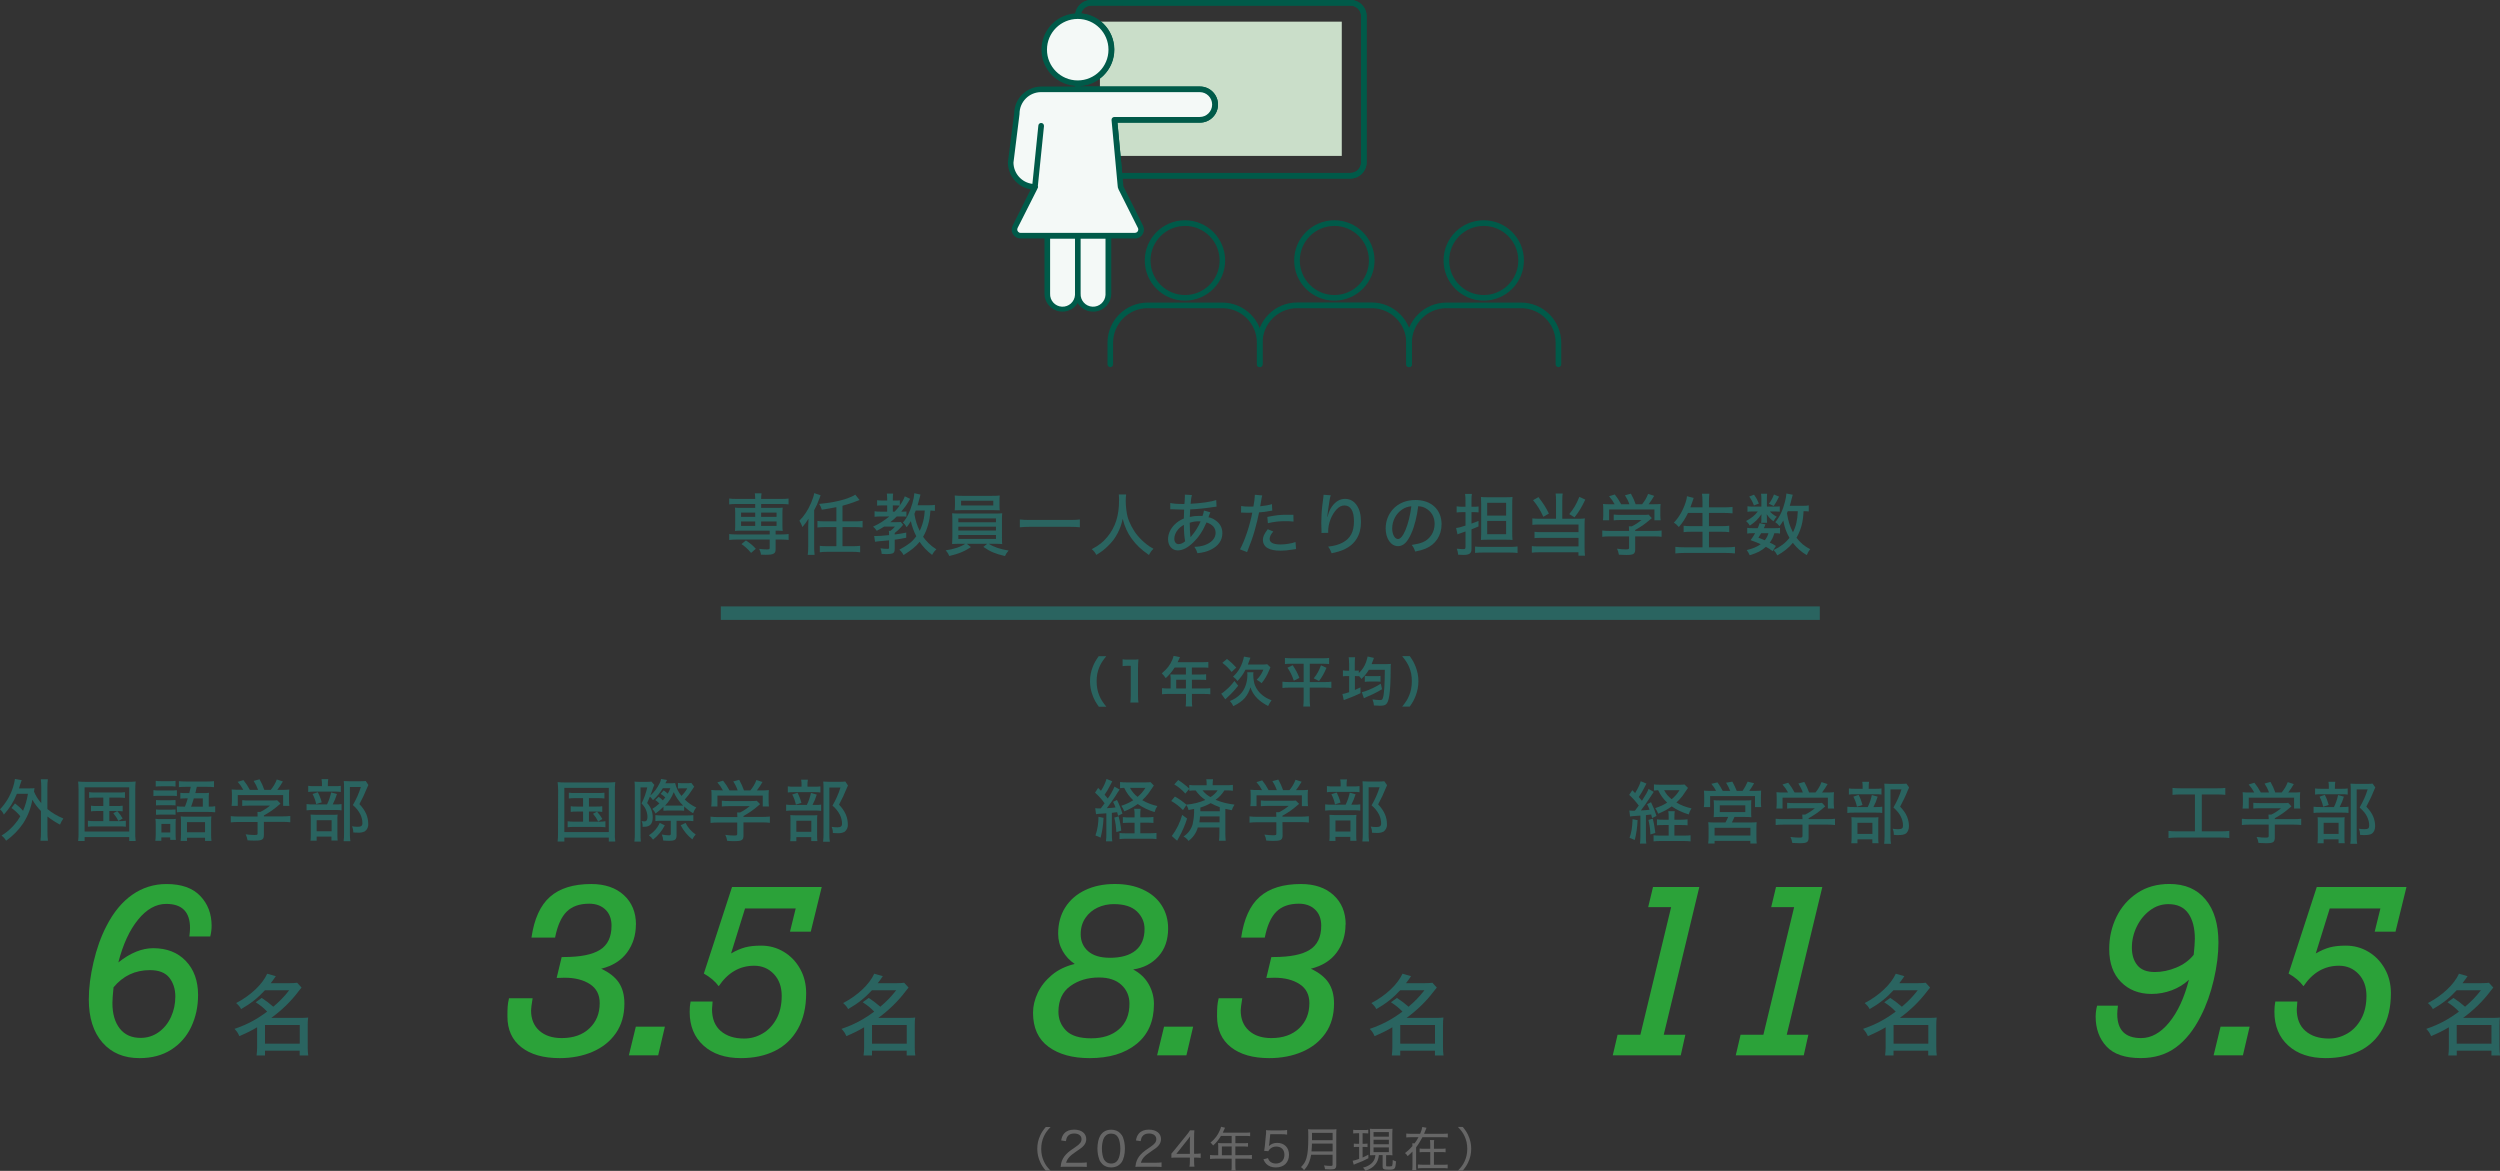 <?xml version="1.0" encoding="UTF-8"?><svg id="_レイヤー_2" xmlns="http://www.w3.org/2000/svg" width="742.28" height="347.65" xmlns:xlink="http://www.w3.org/1999/xlink" viewBox="0 0 742.28 347.65"><rect x="0" y="0" width="742.28" height="347.65" fill="#333333" stroke="none"/><defs><style>.cls-1{clip-path:url(#clippath);}.cls-2{fill:none;}.cls-2,.cls-3,.cls-4,.cls-5,.cls-6,.cls-7,.cls-8{stroke-width:0px;}.cls-3{fill:#005a49;}.cls-4{fill:#cadec9;}.cls-5{fill:#666;}.cls-6{fill:#2ba239;}.cls-7{fill:#f4f9f7;}.cls-8{fill:#2a6460;}</style><clipPath id="clippath"><path class="cls-2" d="M401,53h-68.58c-.43,0-.79-.32-.83-.75l-1.54-16.63c-.02-.23.06-.46.21-.63.16-.18.38-.28.62-.28h25.35c2.04,0,3.69-1.65,3.69-3.69s-1.65-3.69-3.69-3.69h-36.22c-.46,0-.83-.38-.83-.84v-1.79c0-.46.37-.83.83-.83h0c5.04.17,9.26-3.78,9.43-8.82.17-5.04-3.78-9.26-8.82-9.43-.2,0-.4,0-.6,0-.46,0-.83-.38-.83-.84,0-2.64,2.14-4.77,4.78-4.78h77c2.64,0,4.78,2.14,4.79,4.78v43.46c-.02,2.62-2.13,4.74-4.75,4.76ZM333.18,51.34h67.82c1.72,0,3.11-1.38,3.12-3.1V4.78c0-1.72-1.4-3.11-3.12-3.11h-77c-1.41,0-2.64.96-3,2.32,5.94.51,10.34,5.73,9.83,11.67-.45,5.27-4.66,9.44-9.93,9.84v.18h35.38c2.96,0,5.36,2.4,5.36,5.36s-2.4,5.36-5.36,5.36h-24.49l1.39,14.94Z"/></clipPath></defs><g id="_レイヤー_1-2"><rect class="cls-4" x="326.58" y="6.43" width="71.81" height="39.86"/><path class="cls-3" d="M401,53h-68.58c-.43,0-.79-.32-.83-.75l-1.54-16.63c-.02-.23.06-.46.21-.63.16-.18.38-.28.62-.28h25.35c2.04,0,3.69-1.65,3.69-3.69s-1.65-3.69-3.69-3.69h-36.22c-.46,0-.83-.38-.83-.84v-1.79c0-.46.37-.83.83-.83h0c5.04.17,9.26-3.78,9.43-8.82.17-5.04-3.78-9.26-8.82-9.43-.2,0-.4,0-.6,0-.46,0-.83-.38-.83-.84,0-2.64,2.14-4.77,4.78-4.78h77c2.64,0,4.78,2.14,4.79,4.78v43.46c-.02,2.62-2.13,4.74-4.75,4.76ZM333.18,51.34h67.82c1.72,0,3.11-1.38,3.12-3.1V4.78c0-1.72-1.4-3.11-3.12-3.11h-77c-1.41,0-2.64.96-3,2.32,5.94.51,10.34,5.73,9.83,11.67-.45,5.27-4.66,9.44-9.93,9.84v.18h35.38c2.96,0,5.36,2.4,5.36,5.36s-2.4,5.36-5.36,5.36h-24.49l1.39,14.94Z"/><g class="cls-1"><path class="cls-3" d="M401,53h-77c-2.64,0-4.77-2.14-4.78-4.78V4.78c0-2.62,2.12-4.75,4.74-4.78h77c2.64,0,4.78,2.14,4.79,4.78v43.46c-.02,2.62-2.13,4.74-4.75,4.76ZM324,1.65c-1.72,0-3.11,1.39-3.11,3.11h0v43.48c0,1.72,1.39,3.11,3.11,3.12h77c1.72,0,3.12-1.4,3.12-3.12V4.78c0-1.72-1.4-3.11-3.12-3.11l-77-.02Z"/></g><path class="cls-7" d="M310.96,70v17.2c-.29,2.49,1.49,4.73,3.98,5.02,2.49.29,4.73-1.49,5.02-3.98.04-.35.04-.7,0-1.04v-17.2h-9Z"/><path class="cls-3" d="M315.49,92.53c-2.96,0-5.36-2.39-5.37-5.35,0,0,0,0,0-.01v-17.17c0-.46.37-.83.83-.83h9c.46,0,.83.37.84.83v17.2c-.02,2.92-2.38,5.29-5.3,5.33ZM311.79,70.8v16.37c-.11,2.04,1.46,3.78,3.5,3.89,2.04.11,3.78-1.46,3.89-3.5,0-.13,0-.26,0-.38v-16.37h-7.39Z"/><path class="cls-7" d="M320.01,70v17.2c0,2.5,2.03,4.53,4.53,4.53,2.5,0,4.52-2.03,4.53-4.53v-17.2h-9.06Z"/><path class="cls-3" d="M324.54,92.53c-2.96,0-5.35-2.4-5.36-5.36v-17.17c0-.46.37-.83.83-.83h9.11c.46,0,.83.37.83.83h0v17.2c-.02,2.96-2.43,5.35-5.39,5.33,0,0-.01,0-.02,0ZM320.85,70.8v16.37c-.11,2.04,1.46,3.78,3.5,3.89,2.04.11,3.78-1.46,3.89-3.5,0-.13,0-.26,0-.38v-16.37h-7.39Z"/><path class="cls-7" d="M309.12,37.38l-1.81,17.68c-.02.14-.05.28-.1.41-3.94-.08-7.09-3.29-7.09-7.23l1.81-14.48c0-3.98,3.21-7.22,7.19-7.25h47.08c2.49,0,4.53,2,4.56,4.49h0c-.01,2.5-2.03,4.52-4.53,4.53h-25.35l1.81,19.49c0,.28.06.56.19.81l5.74,11.48c.49.87.17,1.98-.7,2.46-.28.16-.6.23-.92.23h-34c-1,0-1.81-.81-1.81-1.81,0-.28.07-.56.19-.81l5.74-11.51c.05-.13.08-.26.09-.4h0c.05-.13.08-.27.1-.41l1.81-17.68Z"/><path class="cls-3" d="M337,70.8h-34c-1.46-.02-2.63-1.21-2.61-2.67,0-.39.1-.78.27-1.13l5.39-10.78c-3.92-.64-6.79-4.03-6.79-8,0-.03,0-.07,0-.1l1.86-14.42c.04-4.43,3.65-8,8.08-8h47.08c2.96,0,5.36,2.4,5.36,5.36s-2.4,5.36-5.36,5.36h-24.49l1.73,18.58c0,.18.03.35.11.51l5.74,11.49c.65,1.3.12,2.89-1.18,3.54-.37.18-.78.28-1.19.28v-.02ZM308,56.05c-.02.07-.05.13-.08.19l-5.8,11.48c-.23.5-.01,1.1.49,1.33.12.06.26.09.39.09h34c.55-.02.99-.47.97-1.03,0-.14-.04-.27-.09-.39l-5.76-11.48c-.19-.37-.28-.77-.28-1.18l-1.81-19.42c-.02-.23.06-.46.21-.63.16-.18.38-.28.62-.28h25.35c2.04,0,3.69-1.65,3.69-3.69s-1.65-3.69-3.69-3.69h-47.09c-3.54,0-6.4,2.87-6.41,6.41,0,.03,0,.07,0,.1l-1.8,14.43c.04,3.21,2.44,5.9,5.62,6.3l1.77-17.3c.02-.46.42-.81.88-.78.46.02.81.42.79.88v.08l-1.81,17.68h0s0,.03,0,.05c.03.09.05.18.05.28,0,.22-.08.43-.23.58h.03Z"/><path class="cls-7" d="M329.97,14.74c0,5.52-4.48,10-10,10s-10-4.48-10-10,4.48-10,10-10,10,4.48,10,10Z"/><path class="cls-3" d="M320.01,25.53c-5.96,0-10.79-4.84-10.78-10.8,0-5.96,4.84-10.79,10.8-10.78,5.96,0,10.78,4.83,10.78,10.79,0,5.96-4.84,10.79-10.8,10.79ZM320.01,5.62c-5.04-.01-9.14,4.07-9.15,9.11-.01,5.04,4.07,9.14,9.11,9.15,5.04.01,9.14-4.07,9.15-9.11,0,0,0-.02,0-.03,0-5.03-4.08-9.11-9.11-9.12Z"/><path class="cls-3" d="M351.84,89.26c-6.59,0-11.93-5.33-11.94-11.92,0-6.59,5.33-11.93,11.92-11.94,6.59,0,11.93,5.33,11.94,11.92h0c0,6.59-5.34,11.93-11.92,11.94ZM351.84,67.08c-5.67.01-10.25,4.61-10.24,10.28.01,5.67,4.61,10.25,10.28,10.24,5.66-.01,10.25-4.61,10.24-10.27-.01-5.67-4.61-10.26-10.28-10.25Z"/><path class="cls-3" d="M374.01,109c-.46,0-.83-.37-.83-.83v-6.41c0-5.66-4.59-10.25-10.25-10.26h-22.18c-5.66,0-10.25,4.6-10.26,10.26v6.41c0,.46-.37.83-.83.83s-.83-.37-.83-.83v-6.41c.01-6.58,5.34-11.91,11.92-11.92h22.18c6.58.01,11.91,5.34,11.92,11.92v6.41c0,.46-.38.83-.84.83Z"/><path class="cls-3" d="M396.19,89.26c-6.59,0-11.93-5.34-11.93-11.93,0-6.59,5.34-11.93,11.93-11.93,6.59,0,11.93,5.34,11.93,11.93h0c0,6.59-5.34,11.92-11.93,11.93ZM396.19,67.08c-5.67,0-10.26,4.59-10.26,10.26s4.59,10.26,10.26,10.26c5.67,0,10.26-4.59,10.26-10.26h0c0-5.67-4.6-10.26-10.26-10.26Z"/><path class="cls-3" d="M418.37,109c-.46,0-.83-.37-.83-.83v-6.41c0-5.66-4.6-10.25-10.26-10.26h-22.16c-5.66.01-10.24,4.6-10.25,10.26v6.41c0,.46-.38.83-.84.83-.46,0-.83-.37-.83-.83v-6.41c0-6.59,5.33-11.94,11.92-11.95h22.18c6.58.01,11.91,5.34,11.92,11.92v6.41c.02.46-.34.84-.8.86-.02,0-.03,0-.05,0Z"/><path class="cls-3" d="M440.54,89.26c-6.59,0-11.93-5.34-11.93-11.93,0-6.59,5.34-11.93,11.93-11.93,6.59,0,11.93,5.34,11.93,11.93h0c0,6.59-5.34,11.92-11.93,11.93ZM440.54,67.08c-5.67,0-10.26,4.59-10.26,10.26s4.59,10.26,10.26,10.26c5.67,0,10.26-4.59,10.26-10.26h0c0-5.67-4.6-10.26-10.26-10.26Z"/><path class="cls-3" d="M462.72,109c-.46,0-.83-.37-.83-.83v-6.41c0-5.66-4.6-10.25-10.26-10.26h-22.17c-5.66,0-10.25,4.6-10.26,10.26v6.41c0,.46-.37.83-.83.83s-.83-.37-.83-.83v-6.41c0-6.58,5.34-11.91,11.92-11.92h22.17c6.58,0,11.91,5.34,11.92,11.92v6.41c0,.46-.37.83-.83.83h0Z"/><rect class="cls-8" x="214.02" y="180.05" width="326.3" height="4"/><path class="cls-5" d="M310.5,347.58c-.83-.98-1.2-1.55-1.62-2.45-.6-1.29-.9-2.61-.9-4.03s.29-2.75.9-4.03c.42-.9.8-1.47,1.62-2.45h1.43c-1.05,1.11-1.48,1.72-1.95,2.69-.56,1.18-.83,2.42-.83,3.8s.27,2.62.83,3.8c.46.97.9,1.58,1.95,2.69h-1.43Z"/><path class="cls-5" d="M316.53,346.41c-.94,0-1.16.01-1.62.06.14-1.06.18-1.29.39-1.82.36-.92.95-1.72,1.85-2.51.46-.41.8-.64,2.18-1.58,1.33-.9,1.79-1.5,1.79-2.34,0-1.02-.85-1.67-2.18-1.67-.91,0-1.57.29-1.98.88-.25.36-.36.7-.48,1.39l-1.41-.21c.2-1.01.43-1.54.91-2.09.66-.74,1.65-1.12,2.94-1.12,2.19,0,3.6,1.11,3.6,2.82,0,.66-.24,1.32-.66,1.82-.45.56-.8.84-2.39,1.91-1.85,1.23-2.56,2.03-2.93,3.28h4.33c.74,0,1.32-.03,1.81-.1v1.36c-.6-.06-1.08-.07-1.83-.07h-4.31Z"/><path class="cls-5" d="M327.24,345.57c-.39-.39-.69-.84-.85-1.32-.36-.98-.55-2.09-.55-3.22,0-1.5.32-3.01.83-3.82.7-1.18,1.82-1.79,3.26-1.79,1.08,0,2.02.36,2.67,1.04.39.39.69.85.85,1.32.36.98.55,2.07.55,3.25,0,1.68-.38,3.21-1,4.08-.73,1.01-1.76,1.51-3.11,1.51-1.08,0-1.97-.35-2.66-1.04ZM328.2,337.28c-.29.32-.5.67-.62,1.04-.27.81-.41,1.74-.41,2.73,0,1.26.27,2.61.64,3.24.48.78,1.18,1.18,2.09,1.18.67,0,1.26-.22,1.67-.64.29-.31.53-.69.66-1.11.28-.84.41-1.72.41-2.7,0-1.19-.25-2.54-.6-3.18-.45-.84-1.16-1.26-2.14-1.26-.71,0-1.26.22-1.69.71Z"/><path class="cls-5" d="M338.73,346.41c-.94,0-1.16.01-1.62.06.14-1.06.18-1.29.39-1.82.36-.92.95-1.72,1.85-2.51.46-.41.8-.64,2.18-1.58,1.33-.9,1.79-1.5,1.79-2.34,0-1.02-.85-1.67-2.18-1.67-.91,0-1.57.29-1.98.88-.25.36-.36.7-.48,1.39l-1.41-.21c.2-1.01.43-1.54.91-2.09.66-.74,1.65-1.12,2.94-1.12,2.19,0,3.6,1.11,3.6,2.82,0,.66-.24,1.32-.66,1.82-.45.56-.8.84-2.39,1.91-1.85,1.23-2.56,2.03-2.93,3.28h4.33c.74,0,1.32-.03,1.81-.1v1.36c-.6-.06-1.08-.07-1.83-.07h-4.31Z"/><path class="cls-5" d="M347.8,342.53c.32-.36.63-.71.97-1.15l3.49-4.31c.5-.62.76-.95,1.06-1.46h1.3c-.07.85-.08,1.26-.08,2.37v4.59h.52c.56,0,.92-.03,1.44-.1v1.33c-.53-.07-.85-.1-1.44-.1h-.52v1.16c0,.69.03,1.04.11,1.54h-1.49c.1-.48.13-.9.13-1.55v-1.15h-3.8c-.8,0-1.2.01-1.69.06v-1.23ZM353.29,339.23c0-.74.01-1.16.07-1.85-.28.42-.56.8-1.01,1.34l-3.07,3.87h4.01v-3.36Z"/><path class="cls-5" d="M361.71,340.22c0-.31-.01-.56-.04-.83.29.03.6.04.99.04h3.04v-2.16h-3.19c-.74,1.22-1.37,2-2.33,2.84-.27-.42-.42-.59-.77-.84,1.4-1.19,2.14-2.19,2.79-3.7.18-.42.28-.73.35-1.02l1.18.29c-.07.15-.1.21-.18.39q-.08.17-.31.66-.11.25-.18.41h6.82c.62,0,.94-.01,1.3-.07v1.11c-.39-.06-.7-.07-1.3-.07h-3.08v2.16h2.45c.6,0,.92-.01,1.3-.07v1.09c-.36-.04-.71-.06-1.28-.06h-2.48v2.61h3.45c.63,0,1.04-.03,1.46-.08v1.18c-.43-.06-.87-.08-1.46-.08h-3.45v2.16c0,.63.03.98.1,1.36h-1.27c.07-.38.08-.7.08-1.37v-2.14h-4.96c-.6,0-1.01.03-1.46.08v-1.18c.42.06.84.08,1.46.08h.97v-2.79ZM365.7,343.01v-2.61h-2.91v2.61h2.91Z"/><path class="cls-5" d="M376.85,339.65q-.01.24-.1.63c.69-.64,1.47-.95,2.44-.95,2.13,0,3.53,1.39,3.53,3.5,0,2.33-1.51,3.8-3.91,3.8-1.18,0-2.12-.35-2.82-1.04-.36-.36-.56-.67-.88-1.37l1.37-.36c.14.41.24.59.43.83.45.5,1.12.78,1.91.78,1.53,0,2.54-1.02,2.54-2.58s-.92-2.47-2.48-2.47c-.7,0-1.41.29-1.9.8-.18.18-.25.29-.38.59l-1.25-.11c.11-.63.15-.9.2-1.46l.31-3.25c.06-.46.06-.56.06-.95,0-.04,0-.06-.03-.49.42.06.7.07,1.5.07h3.03c.83,0,1.16-.03,1.74-.11v1.36c-.56-.08-1.02-.11-1.72-.11h-3.29l-.28,2.9Z"/><path class="cls-5" d="M389.29,342.88c-.13.76-.29,1.4-.53,2.02-.36.97-.78,1.64-1.57,2.52-.27-.36-.5-.6-.91-.9.85-.84,1.29-1.54,1.62-2.66.39-1.33.55-3.01.55-6.26,0-1.2-.01-1.82-.07-2.33.52.06.9.07,1.51.07h5.43c.66,0,1.02-.01,1.5-.07-.04.41-.06.71-.06,1.48v9.13c0,.6-.13.92-.42,1.12-.27.15-.59.21-1.39.21-.41,0-.84-.01-1.54-.06-.06-.45-.13-.7-.28-1.13.71.11,1.36.15,1.96.15.48,0,.57-.07.57-.41v-2.9h-6.39ZM395.67,341.86v-2.31h-6.14c0,.57-.04,1.22-.13,2.31h6.26ZM395.67,338.53v-2.16h-6.12v2.16h6.12Z"/><path class="cls-5" d="M402.96,336.48c-.57,0-.76.01-1.18.07v-1.11c.35.07.64.08,1.22.08h2.07c.55,0,.84-.01,1.18-.08v1.09c-.35-.04-.66-.06-1.12-.06h-.56v3.14h.56c.42,0,.59-.01.91-.06v1.04c-.36-.04-.56-.06-.91-.06h-.56v3.15c.52-.22.85-.39,1.72-.84v1.05c-1.21.66-2.2,1.09-3.61,1.61-.31.13-.5.21-.74.31l-.32-1.16c.45-.07,1.09-.27,1.92-.56v-3.56h-.62c-.39,0-.62.01-.95.07v-1.06c.31.06.53.07.97.07h.6v-3.14h-.57ZM408.12,342.98c-.59,0-.94.01-1.36.04.03-.36.04-.83.04-1.41v-5.06c0-.69-.01-1.05-.06-1.41.35.04.66.06,1.39.06h3.99c.66,0,.97-.01,1.33-.06-.04.36-.06.73-.06,1.41v5.01c0,.69.01,1.05.06,1.47-.48-.06-.63-.06-1.34-.06h-.55v3.07c0,.24.07.28.49.28.17,0,.29.01.39.01h.08c.53,0,.76-.06.83-.2.1-.2.18-.88.18-1.72.35.2.64.32.98.43-.2,2.33-.31,2.45-2.2,2.45-1.51,0-1.79-.15-1.79-.98v-3.35h-1.11c-.13,1.2-.45,2.02-1.08,2.8-.7.85-1.55,1.39-2.94,1.86-.17-.34-.34-.57-.69-.94.73-.18,1.11-.32,1.58-.59,1.32-.73,2.02-1.78,2.09-3.14h-.27ZM407.82,337.49h4.55v-1.36h-4.55v1.36ZM407.82,339.75h4.55v-1.34h-4.55v1.34ZM407.82,342.09h4.55v-1.41h-4.55v1.41Z"/><path class="cls-5" d="M428.29,336.64c.74,0,1.19-.03,1.58-.08v1.16c-.38-.04-.9-.07-1.58-.07h-5.95c-.63,1.2-1.22,2.16-1.88,3v5.28c0,.66.01,1.09.07,1.5h-1.23c.06-.38.08-.8.08-1.5v-4.02c-.55.57-.85.87-1.43,1.36-.22-.39-.43-.63-.78-.91.92-.71,1.5-1.25,2.2-2.07,0-.41-.01-.57-.06-.83h.71c.5-.67.8-1.13,1.15-1.81h-2.06c-.69,0-1.19.03-1.57.07v-1.16c.38.06.83.08,1.57.08h2.55c.35-.81.57-1.48.64-2.03l1.25.24c-.07.14-.13.29-.24.59-.15.39-.34.83-.49,1.2h5.46ZM427.82,341.08c.67,0,1.02-.01,1.39-.08v1.13c-.38-.06-.77-.07-1.39-.07h-2.07v3.77h2.62c.71,0,1.08-.01,1.46-.07v1.15c-.56-.07-.91-.08-1.46-.08h-5.95c-.59,0-1.02.03-1.43.08v-1.15c.41.04.85.07,1.43.07h2.24v-3.77h-1.77c-.63,0-1.01.01-1.39.07v-1.13c.36.07.69.08,1.37.08h1.78v-1.11c0-.74-.03-1.15-.08-1.48h1.25c-.06.32-.07.7-.07,1.5v1.09h2.07Z"/><path class="cls-5" d="M432.87,347.58c1.05-1.11,1.49-1.72,1.95-2.69.56-1.18.83-2.4.83-3.8s-.27-2.62-.83-3.8c-.46-.97-.9-1.58-1.95-2.69h1.44c.81.98,1.19,1.55,1.61,2.45.6,1.29.9,2.59.9,4.03s-.29,2.75-.9,4.03c-.42.9-.8,1.47-1.61,2.45h-1.44Z"/><path class="cls-8" d="M326.24,209.82c-.9-1.28-1.3-1.98-1.75-3.15-.58-1.47-.85-2.88-.85-4.42s.26-2.83.82-4.27c.46-1.17.85-1.87,1.76-3.15h2.24c-1.12,1.41-1.58,2.13-2.03,3.19-.56,1.31-.83,2.67-.83,4.24s.27,3.06.85,4.39c.45,1.06.9,1.76,2.03,3.19h-2.24Z"/><path class="cls-8" d="M335.61,208.58c.1-.62.13-1.25.13-2.08v-8.82h-.77c-.59,0-1.06.03-1.65.1v-2.03c.5.08.85.1,1.6.1h1.47c.82,0,1.06-.02,1.63-.08-.1.94-.13,1.68-.13,2.64v8.1c0,.85.03,1.42.13,2.08h-2.42Z"/><path class="cls-8" d="M347.55,201.16c0-.35-.02-.59-.05-.93.34.03.69.05,1.12.05h3.49v-2.08h-3.35c-.83,1.3-1.62,2.22-2.64,3.15-.46-.69-.64-.9-1.18-1.42,1.63-1.39,2.46-2.45,3.12-4.02.22-.51.34-.85.38-1.17l1.91.38c-.1.19-.13.24-.24.48-.02.05-.18.38-.46,1.01h7.49c.75,0,1.15-.02,1.63-.08v1.74c-.5-.06-.91-.08-1.63-.08h-3.26v2.08h2.58c.74,0,1.17-.02,1.65-.08v1.7c-.48-.05-.91-.06-1.6-.06h-2.62v2.59h3.71c.74,0,1.25-.03,1.75-.1v1.82c-.5-.06-1.06-.1-1.75-.1h-3.71v2c0,.82.02,1.25.1,1.71h-1.95c.06-.46.1-.9.1-1.74v-1.97h-5.38c-.7,0-1.22.03-1.74.1v-1.82c.51.06,1.02.1,1.74.1h.82v-3.27ZM352.11,204.42v-2.59h-2.88v2.59h2.88Z"/><path class="cls-8" d="M367.63,203.59c-1.02,1.31-2.03,2.4-3.3,3.55-.32.29-.38.35-.53.5l-1.2-1.68c.34-.18.66-.42,1.39-1.06,1.09-.94,1.58-1.47,2.53-2.71l1.1,1.39ZM364.31,195.65c1.18.93,1.76,1.47,2.75,2.56l-1.38,1.3c-.99-1.22-1.47-1.7-2.75-2.71l1.38-1.15ZM372.17,199.59c-.05.21-.06.42-.06.67,0,1.17.19,2.42.5,3.22.45,1.12,1.23,2.16,2.24,2.95.78.62,1.39.96,2.69,1.5-.45.59-.74,1.06-1.02,1.7-1.57-.86-2.35-1.42-3.22-2.27-.96-.96-1.63-2.05-2.03-3.3-.34,1.18-.93,2.3-1.65,3.15-.83.96-1.91,1.71-3.44,2.45-.26-.59-.5-.93-1.01-1.52,1.31-.53,2.19-1.1,3.06-1.98,1.38-1.39,2.14-3.49,2.14-5.84,0-.24-.02-.43-.06-.72h1.87ZM374.7,197.31c.74,0,1.2-.03,1.55-.1l.96.93c-.11.27-.16.38-.35.83-.69,1.63-1.25,2.59-2.27,3.87-.58-.48-.69-.56-1.47-1.01.96-.98,1.5-1.81,1.99-2.99h-5.31c-.67,1.31-1.3,2.21-2.37,3.36-.4-.54-.78-.91-1.33-1.3,1.68-1.5,2.74-3.43,3.25-5.95l1.92.34c-.13.3-.16.4-.48,1.25-.1.26-.16.45-.29.77h4.21Z"/><path class="cls-8" d="M383.48,197.07c-.83,0-1.36.03-1.97.1v-1.82c.59.06,1.1.1,2,.1h9.12c.91,0,1.42-.03,2-.1v1.82c-.59-.06-1.12-.1-1.95-.1h-3.79v5.44h4.51c.88,0,1.36-.03,1.9-.11v1.87c-.54-.08-1.17-.11-2.02-.11h-4.4v3.57c0,.66.03,1.34.11,2.06h-2.03c.08-.72.11-1.33.11-2.06v-3.57h-4.27c-.77,0-1.39.03-2.02.11v-1.87c.54.08,1.01.11,1.97.11h4.32v-5.44h-3.6ZM383.82,197.52c.91,1.36,1.42,2.3,1.98,3.76l-1.65.83c-.54-1.62-1.02-2.58-1.89-3.86l1.55-.74ZM393.85,198.29c-.69,1.62-1.22,2.56-2.21,3.92l-1.58-.8c1.04-1.3,1.55-2.24,2.15-3.87l1.65.75Z"/><path class="cls-8" d="M400.54,196.85c0-.78-.02-1.17-.1-1.7h1.91c-.08.53-.1.86-.1,1.68v2.29h.13c.58,0,.8-.02,1.06-.06v.8c1.1-1.07,1.71-2,2.19-3.36.1-.29.27-.85.34-1.14,0-.03.02-.13.05-.3,0-.02.02-.06.03-.14l1.89.42c-.08.16-.1.21-.19.51-.16.43-.38,1.02-.51,1.34h4.24c.59,0,1.17-.03,1.49-.06-.06.38-.06.62-.06,1.41-.02,3.75-.14,6.34-.42,8.05-.22,1.41-.53,2.18-.99,2.55-.35.29-.9.4-1.84.4-.38,0-.51,0-1.71-.08-.06-.67-.18-1.1-.45-1.81.85.13,1.68.21,2.18.21.58,0,.75-.11.91-.58.37-1.09.56-3.89.58-8.4h-4.75c-.62,1.04-1.23,1.79-2.19,2.71-.34-.45-.46-.59-.77-.91v.1c-.35-.03-.59-.05-1.18-.05v4.13c.62-.26.88-.38,1.65-.77l.03,1.71c-1.15.58-2.37,1.09-3.68,1.57-.85.3-.86.32-1.3.5l-.4-1.81c.43-.05.78-.14,1.99-.54v-4.79h-.46c-.64,0-.96.02-1.38.08v-1.76c.38.06.77.1,1.38.1h.46v-2.27ZM410.35,204.63c-1.39.85-2.83,1.58-4.59,2.3-.4.18-.54.22-.8.37l-.62-1.79c.3-.05.56-.13.91-.24,1.57-.53,3.3-1.36,4.72-2.27l.38,1.63ZM405.23,200.66c.42.08.77.1,1.38.1h2.06c.53,0,.9-.03,1.22-.08v1.74c-.29-.05-.66-.06-1.2-.06h-2.08c-.61,0-.99.03-1.38.1v-1.79Z"/><path class="cls-8" d="M416.31,209.82c1.14-1.42,1.58-2.13,2.03-3.19.58-1.33.85-2.75.85-4.39s-.26-2.93-.82-4.24c-.46-1.06-.93-1.78-2.05-3.19h2.26c.9,1.26,1.28,1.97,1.74,3.15.56,1.46.82,2.75.82,4.27s-.27,2.95-.83,4.42c-.46,1.17-.85,1.87-1.75,3.15h-2.26Z"/><path class="cls-8" d="M165.72,234.64c-.01-.81-.06-1.62-.16-2.42.78.08,1.56.12,2.34.1h12.42c.79.01,1.58-.02,2.36-.1-.09.81-.13,1.63-.12,2.44v12.56c-.03.88,0,1.76.12,2.64h-1.92v-1.16h-13.2v1.16h-2c.1-.88.14-1.76.12-2.64l.04-12.58ZM167.56,247.06h13.2v-13.14h-13.2v13.14ZM170.74,236.98c-.62-.02-1.23.02-1.84.1v-1.72c.61.08,1.22.12,1.84.1h6.82c.63.02,1.27-.02,1.9-.1v1.72c-.62-.08-1.25-.12-1.88-.1h-2.72v2.5h2.2c.59.02,1.18-.01,1.76-.1v1.68c-.58-.08-1.17-.12-1.76-.1h-2.2v3h3c.64.02,1.27-.02,1.9-.12v1.78c-.63-.08-1.27-.11-1.9-.1h-7.4c-.64-.01-1.28.02-1.92.1v-1.78c.63.1,1.28.14,1.92.12h2.66v-3h-1.9c-.59-.02-1.18.02-1.76.1v-1.68c.58.09,1.17.12,1.76.1h1.9v-2.5h-2.38ZM177.26,240.98c.62.67,1.16,1.41,1.6,2.2l-1.26.74c-.41-.83-.92-1.6-1.52-2.3l1.18-.64Z"/><path class="cls-8" d="M195.56,236.58c.45.32.87.67,1.25,1.06.26-.27.5-.56.72-.86-.41-.41-.87-.76-1.37-1.06l.89-1.06c.43.31.84.64,1.22,1,.29-.53.55-1.07.76-1.64h-2.22c-.79,1.33-1.78,2.53-2.93,3.56-.26-.39-.57-.75-.92-1.06-.34.82-.46,1.08-.82,1.92,1.09,1.15,1.69,2.68,1.66,4.26,0,1.88-.8,2.78-2.5,2.78-.17.02-.35.02-.52,0,.07-.58-.02-1.17-.28-1.7.28.06.57.1.86.1.6,0,.88-.44.88-1.32-.03-1.52-.66-2.96-1.76-4,.77-1.52,1.34-3.12,1.7-4.78h-2v13.74c-.01.79.01,1.58.08,2.36h-1.9c.09-.78.13-1.57.12-2.36v-13.62c.01-.61-.02-1.23-.08-1.84.45.06.91.09,1.36.08h2.34c.44.01.88-.01,1.32-.08l.86,1c-.12.21-.22.43-.3.66-.18.6-.58,1.66-.9,2.5,1.17-1.02,2.11-2.28,2.77-3.68.22-.39.37-.82.43-1.26l1.77.32c-.12.18-.22.38-.3.58l-.19.38h1.21c.56.01,1.12,0,1.68-.06.32,1.4.96,2.71,1.88,3.82.68-.67,1.26-1.43,1.74-2.26h-1.92c-.29,0-.57.02-.86.06v-1.66c.4.06.8.08,1.2.08h1.36c.47.02.95,0,1.42-.08l.84,1.12c-.24.32-.46.65-.66,1-.62,1-1.34,1.94-2.14,2.8.99.99,2.15,1.8,3.42,2.38-.42.5-.73,1.08-.94,1.7-.96-.56-1.85-1.24-2.66-2v1.26c-.42-.05-.85-.07-1.28-.06h-3.65c-.41,0-.81.02-1.22.06v-1.18c-.72.74-1.51,1.41-2.36,2-.22-.51-.54-.98-.94-1.36.75-.47,1.45-1.01,2.1-1.62-.37-.38-.78-.72-1.22-1.02l1-.96ZM197.39,245.06c-.85,1.64-2.04,3.09-3.49,4.24-.34-.5-.76-.94-1.24-1.3,1.42-.88,2.54-2.16,3.23-3.68l1.5.74ZM196.39,243.7c-.6-.01-1.2.02-1.8.1v-1.78c.62.08,1.24.11,1.86.1h7.53c.63.01,1.26-.02,1.88-.1v1.78c-.62-.07-1.25-.1-1.88-.1h-3.1v4.22c0,1.36-.44,1.72-2.13,1.72-.5,0-1.12,0-1.83-.08-.03-.61-.17-1.22-.41-1.78.69.14,1.38.22,2.08.24.49,0,.58-.1.58-.54v-3.78h-2.78ZM201.94,239.2h.9c-1.18-1.14-2.13-2.5-2.8-4-.58,1.5-1.45,2.86-2.58,4h4.48ZM203.56,244.34c.68,1.39,1.71,2.57,3,3.42-.39.44-.73.93-1,1.46-1.44-1.14-2.62-2.57-3.46-4.2l1.46-.68Z"/><path class="cls-8" d="M220.75,248c0,1.44-.46,1.74-2.64,1.74-.48,0-1.5,0-2.2-.08-.09-.62-.28-1.22-.56-1.78.84.12,1.69.19,2.54.2.9,0,1-.06,1-.48v-3.38h-5.62c-.77-.01-1.54.03-2.3.12v-1.86c.76.09,1.52.13,2.28.12h5.68v-.22c0-.38-.02-.76-.06-1.14h.86c1.03-.51,2-1.14,2.88-1.88h-6.28c-.67,0-1.34.03-2,.1v-1.72c.66.08,1.33.11,2,.1h6.86c.5.01,1-.01,1.5-.08l1,1c-.28.26-.48.4-.54.46-1.35,1.18-2.82,2.21-4.4,3.06v.28h5.52c.78,0,1.55-.03,2.32-.12v1.86c-.78-.09-1.56-.13-2.34-.12h-5.5v3.82ZM214.65,234.68c-.46-.86-1.01-1.65-1.66-2.38l1.7-.52c.73.9,1.36,1.87,1.9,2.9h2.44c-.33-.94-.77-1.83-1.32-2.66l1.76-.48c.57,1,1.05,2.05,1.42,3.14h1.9c.77-.92,1.38-1.96,1.8-3.08l1.8.58c-.49.87-1.05,1.71-1.66,2.5h1.16c.8.01,1.6-.01,2.4-.08-.06.55-.09,1.11-.08,1.66v1.7c0,.49.04.99.1,1.48h-1.84v-3.22h-13.46v3.22h-1.84c.07-.49.1-.98.1-1.48v-1.74c0-.55-.02-1.11-.08-1.66.78.07,1.56.1,2.34.08l1.12.04Z"/><path class="cls-8" d="M242.03,239c.6.02,1.19-.01,1.78-.1v1.86c-.56-.08-1.13-.12-1.7-.1h-6.7c-.67-.02-1.34.01-2,.1v-1.86c.66.09,1.33.12,2,.1h4.15c.55-1.13.96-2.33,1.22-3.56l1.72.48c-.32,1.07-.74,2.1-1.26,3.08h.79ZM241.75,233.58c.62.02,1.23-.01,1.84-.1v1.82c-.58-.09-1.16-.12-1.74-.1h-6.24c-.57-.02-1.14.02-1.7.1v-1.82c.62.09,1.25.12,1.88.1h2.2v-.64c0-.48-.03-.97-.12-1.44h2c-.09.47-.13.96-.12,1.44v.64h2ZM236.45,249.76h-1.82c.07-.61.09-1.23.08-1.84v-4.24c0-.55-.01-1.11-.06-1.66.53.05,1.05.07,1.58.06h5c.48.01.96,0,1.44-.06-.06.52-.08,1.04-.06,1.56v4.64c-.01.5.02,1,.08,1.5h-1.82v-1.16h-4.42v1.2ZM236.79,235.38c.5.95.89,1.96,1.16,3l-1.64.52c-.22-1.05-.58-2.06-1.08-3l1.56-.52ZM236.45,246.98h4.44v-3.3h-4.44v3.3ZM251.77,233.22c-.14.28-.2.42-.38.86-.66,1.66-1.43,3.27-2.28,4.84.87.86,1.57,1.88,2.06,3,.36.88.55,1.83.56,2.78.1.89-.28,1.76-1,2.3-.66.31-1.39.44-2.12.38-.44,0-.88-.01-1.32-.06.02-.63-.11-1.25-.38-1.82.56.09,1.13.14,1.7.14,1,0,1.4-.28,1.4-1.08-.01-.92-.23-1.82-.64-2.64-.54-1.05-1.29-1.98-2.2-2.72,1-1.7,1.8-3.5,2.38-5.38h-3.3v13.8c-.02.77.03,1.54.14,2.3h-2c.09-.75.13-1.5.12-2.26v-13.88c0-.57-.02-1.15-.08-1.72.5,0,1,.06,1.62.06h3.38c.52.01,1.04-.01,1.56-.08l.78,1.18Z"/><path class="cls-6" d="M188.8,274.52c0,3.12-.86,5.87-2.59,8.25-1.73,2.38-4.29,4-7.7,4.86,2.41,1.13,4.16,2.51,5.25,4.15,1.08,1.64,1.63,3.7,1.63,6.18,0,3.45-.85,6.39-2.54,8.82-1.69,2.42-4,4.26-6.91,5.51-2.91,1.25-6.17,1.88-9.78,1.88-4.83,0-8.62-1.08-11.37-3.24-2.76-2.16-4.13-5.21-4.13-9.15,0-1.22.02-2.18.07-2.89.04-.71.18-1.54.4-2.49h7.01c-.31,1.86-.46,3.07-.46,3.62,0,2.52.81,4.52,2.44,5.99,1.63,1.47,3.85,2.21,6.66,2.21,3.45,0,6.2-.96,8.23-2.89,2.04-1.93,3.05-4.43,3.05-7.5,0-2.5-.97-4.38-2.92-5.64-1.95-1.26-4.44-1.89-7.47-1.89l-2.39.07,1.49-6.21h.66c4.87,0,8.44-.71,10.72-2.14s3.42-3.81,3.42-7.16c0-2.04-.61-3.64-1.83-4.8s-2.82-1.74-4.81-1.74c-2.86,0-5.08.79-6.67,2.36-1.59,1.57-2.75,4.14-3.45,7.7h-7.01c.8-5.53,2.63-9.57,5.5-12.1,2.87-2.53,6.95-3.8,12.24-3.8,4.07,0,7.3,1.1,9.7,3.3,2.39,2.2,3.59,5.12,3.59,8.75Z"/><path class="cls-6" d="M186.72,313.34l2.06-8.5h8.63l-1.99,8.5h-8.7Z"/><path class="cls-6" d="M234.56,276.61l1.69-6.87h-15.04l-4.15,13.35c1.5-.86,2.91-1.47,4.2-1.81,1.29-.34,2.87-.51,4.73-.51,2.44,0,4.68.61,6.72,1.84,2.05,1.23,3.67,2.92,4.86,5.06,1.2,2.15,1.79,4.56,1.79,7.24,0,4.16-.83,7.7-2.47,10.61-1.65,2.91-3.92,5.08-6.82,6.51-2.9,1.43-6.25,2.14-10.06,2.14-4.67,0-8.38-1.24-11.12-3.72-2.75-2.48-4.12-5.82-4.12-10.03,0-1.13.09-2.15.27-3.05h6.54c-.11,1.17-.17,1.94-.17,2.29,0,2.81.86,4.96,2.59,6.46,1.73,1.49,4.04,2.24,6.94,2.24,1.95,0,3.77-.5,5.48-1.49,1.71-1,3.08-2.45,4.12-4.35,1.04-1.9,1.56-4.18,1.56-6.84s-.78-4.84-2.34-6.48c-1.56-1.64-3.5-2.46-5.83-2.46-4.29,0-7.8,2.03-10.53,6.08-1.08-1.46-2.56-2.71-4.42-3.75l8.37-25.7h26.63l-3.25,13.25h-6.18Z"/><path class="cls-8" d="M257.92,296.28q1.92,1.27,3.46,2.63c1.92-1.64,3.2-2.94,4.71-4.89h-7.2c-2.03,2.21-4.16,3.93-7.07,5.59-.39-.73-.75-1.14-1.48-1.79,4.26-2.21,7.8-5.54,9.23-8.71l2.55.73c-.68.99-.88,1.27-1.51,2.08h5.51c.99,0,1.72-.05,2.34-.13l1.3,1.43c-.31.36-.39.49-.94,1.17-2.13,2.86-4.99,5.62-8.03,7.83h8.89c.96,0,1.43-.03,2.05-.1-.1.68-.13,1.33-.13,2.29v6.5c0,.96.05,1.85.16,2.47h-2.55v-1.43h-10.3v1.43h-2.5c.1-.78.16-1.61.16-2.47v-5.9c-1.77,1.04-2.91,1.61-5.28,2.63-.39-.91-.7-1.38-1.43-2.16,3.72-1.27,6.47-2.73,9.7-5.12-1.17-1.2-1.77-1.69-3.41-2.78l1.77-1.27ZM258.91,309.88h10.32v-5.54h-10.32v5.54Z"/><path class="cls-8" d="M325.19,239.96c.33.05.67.07,1,.06h.64c.62-.78.62-.8,1.14-1.52-.83-1.15-1.78-2.21-2.84-3.16l.92-1.4c.44.44.5.52.84.86.71-1.09,1.27-2.28,1.66-3.52l1.7.7c-.26.45-.5.91-.72,1.38-.46.9-.98,1.77-1.56,2.6l.94,1.12c.8-1.09,1.47-2.27,2-3.52l1.54.88c-.45.6-.87,1.23-1.24,1.88-.66,1-1.78,2.62-2.58,3.64,1.38-.08,1.8-.12,2.58-.22-.2-.57-.44-1.12-.72-1.66l1.16-.56c.66,1.3,1.2,2.66,1.62,4.06l-1.3.64c-.12-.52-.18-.7-.28-1.08-.6.08-.84.12-1.56.2v6.4c-.02.69.02,1.38.12,2.06h-1.88c.09-.69.13-1.38.12-2.08v-6.24l-2.3.16c-.26.01-.51.04-.76.1l-.24-1.78ZM327.65,242.82c-.08,1.98-.37,3.96-.86,5.88l-1.54-.64c.61-1.78.91-3.66.9-5.54l1.5.3ZM332.13,242.38c.38,1.39.64,2.81.78,4.24l-1.46.44c-.05-1.45-.25-2.89-.6-4.3l1.28-.38ZM340.59,242.68c.63.01,1.26-.03,1.88-.12v1.78c-.63-.06-1.27-.09-1.9-.08h-2v3.14h2.72c.69.02,1.39-.01,2.08-.1v1.84c-.7-.09-1.4-.13-2.1-.12h-6.76c-.71,0-1.42.03-2.12.12v-1.82c.63.08,1.27.11,1.9.1h2.58v-3.14h-1.54c-.65,0-1.3.02-1.94.08v-1.76c.64.08,1.29.12,1.94.1h1.54v-.56c.03-.67,0-1.34-.12-2h1.92c-.09.66-.12,1.33-.1,2v.54h2.02ZM342.59,233.24c-1,1.48-1.54,2.26-1.6,2.34-.55.72-1.17,1.39-1.84,2,1.39.82,2.9,1.41,4.48,1.74-.37.55-.64,1.16-.82,1.8-1.78-.53-3.47-1.34-5-2.4-1.23.89-2.58,1.63-4,2.18-.23-.59-.52-1.14-.88-1.66,1.25-.38,2.44-.93,3.54-1.64-1.13-1.04-2.04-2.29-2.68-3.68-.42,0-.83.04-1.24.1v-1.82c.7.08,1.4.11,2.1.1h5.38c.53.01,1.06-.01,1.58-.08l.98,1.02ZM335.51,233.92c.54,1.04,1.31,1.96,2.24,2.68.93-.75,1.72-1.66,2.34-2.68h-4.58Z"/><path class="cls-8" d="M348.85,236.5c1.21.68,2.34,1.48,3.38,2.4,1.95-.14,3.86-.61,5.65-1.38-1.12-.75-2.1-1.71-2.87-2.82-.64-.02-1.27.01-1.9.1v-1.74c.64.09,1.29.12,1.94.1h3.22v-.24c.01-.52-.02-1.03-.1-1.54h2c-.08.5-.11,1.01-.11,1.52v.24h4c.67.02,1.34-.02,2-.1v1.74c-.62-.08-1.24-.12-1.86-.1h-.66c-.68,1.1-1.57,2.05-2.62,2.8,1.8.74,3.69,1.21,5.62,1.42-.34.51-.61,1.07-.8,1.66-.9-.16-1.2-.22-1.92-.4v7.26c0,.74.03,1.47.12,2.2h-2c.09-.74.13-1.48.12-2.22v-1.72h-6.41c-.45,1.6-1.42,3.01-2.76,4-.38-.55-.89-1-1.48-1.32,1.32-.83,2.29-2.13,2.7-3.64.34-1.49.49-3.01.44-4.54-.56.12-.78.16-1.66.32-.1-.53-.32-1.03-.64-1.46l-1,1.48c-1.04-1.06-2.21-1.97-3.5-2.7l1.1-1.32ZM352.46,243.04c-.6,1.92-1.4,3.77-2.38,5.52l-.24.44q-.2.38-.34.62l-1.58-1.4c1.41-1.88,2.45-4,3.08-6.26l1.46,1.08ZM349.82,231.6c1.19.75,2.3,1.62,3.32,2.58l-1.2,1.44c-.95-1.07-2.05-1.99-3.28-2.72l1.16-1.3ZM356.29,242.4c0,.62-.11,1.12-.19,1.76h6v-1.76h-5.81ZM362.15,239.66c-.93-.32-1.82-.72-2.68-1.2-.97.55-2,.99-3.07,1.32v1.1h5.78l-.03-1.22ZM357.05,234.66c.63.83,1.44,1.51,2.36,2,.85-.5,1.57-1.18,2.12-2h-4.48Z"/><path class="cls-8" d="M380.82,247.92c0,1.44-.46,1.74-2.64,1.74-.48,0-1.5,0-2.2-.08-.09-.62-.28-1.22-.56-1.78.84.12,1.69.19,2.54.2.9,0,1-.06,1-.48v-3.38h-5.66c-.77-.01-1.54.03-2.3.12v-1.86c.76.09,1.52.13,2.28.12h5.68v-.22c0-.38-.02-.76-.06-1.14h.86c1.03-.51,2-1.14,2.88-1.88h-6.28c-.67,0-1.34.03-2,.1v-1.72c.66.08,1.33.11,2,.1h6.86c.5.01,1-.01,1.5-.08l1,1c-.28.26-.48.4-.54.46-1.35,1.18-2.82,2.21-4.4,3.06v.28h5.52c.78,0,1.55-.03,2.32-.12v1.86c-.78-.09-1.56-.13-2.34-.12h-5.5l.04,3.82ZM374.72,234.6c-.46-.86-1.01-1.65-1.66-2.38l1.7-.52c.73.9,1.36,1.87,1.9,2.9h2.44c-.33-.94-.77-1.83-1.32-2.66l1.76-.48c.57,1,1.05,2.05,1.42,3.14h1.9c.77-.92,1.38-1.96,1.8-3.08l1.8.58c-.49.87-1.05,1.71-1.66,2.5h1.16c.8.01,1.6-.01,2.4-.08-.06.55-.09,1.11-.08,1.66v1.7c0,.49.04.99.1,1.48h-1.84v-3.22h-13.46v3.22h-1.84c.07-.49.1-.98.1-1.48v-1.74c0-.55-.02-1.11-.08-1.66.78.07,1.56.1,2.34.08l1.12.04Z"/><path class="cls-8" d="M402.1,238.92c.6.02,1.19-.01,1.78-.1v1.86c-.56-.08-1.13-.12-1.7-.1h-6.72c-.67-.02-1.34.01-2,.1v-1.86c.66.09,1.33.12,2,.1h4.08c.55-1.13.96-2.33,1.22-3.56l1.72.48c-.32,1.07-.74,2.1-1.26,3.08h.88ZM401.82,233.5c.62.02,1.23-.01,1.84-.1v1.82c-.58-.09-1.16-.12-1.74-.1h-6.24c-.57-.02-1.14.02-1.7.1v-1.82c.62.09,1.25.12,1.88.1h2.2v-.64c0-.48-.03-.97-.12-1.44h2c-.09.47-.13.96-.12,1.44v.64h2ZM396.52,249.68h-1.82c.07-.61.09-1.23.08-1.84v-4.24c0-.55-.01-1.11-.06-1.66.53.05,1.05.07,1.58.06h5c.48.01.96,0,1.44-.06-.06.52-.08,1.04-.06,1.56v4.64c-.01.5.02,1,.08,1.5h-1.84v-1.16h-4.42l.02,1.2ZM396.86,235.3c.5.95.89,1.96,1.16,3l-1.64.52c-.22-1.05-.58-2.06-1.08-3l1.56-.52ZM396.52,246.9h4.44v-3.3h-4.44v3.3ZM411.84,233.14c-.14.28-.2.42-.38.86-.66,1.66-1.43,3.27-2.28,4.84.87.86,1.57,1.88,2.06,3,.36.88.55,1.83.56,2.78.1.89-.28,1.76-1,2.3-.66.31-1.39.44-2.12.38-.44,0-.88-.01-1.32-.06.02-.63-.11-1.25-.38-1.82.56.09,1.13.14,1.7.14,1,0,1.4-.28,1.4-1.08-.01-.92-.23-1.82-.64-2.64-.54-1.05-1.29-1.98-2.2-2.72,1-1.7,1.8-3.5,2.38-5.38h-3.26v13.8c-.02.77.03,1.54.14,2.3h-2c.09-.75.13-1.5.12-2.26v-13.88c0-.57-.02-1.15-.08-1.72.5,0,1,.06,1.62.06h3.3c.52.01,1.04-.01,1.56-.08l.82,1.18Z"/><path class="cls-6" d="M346.83,275.65c0,3.41-.96,6.18-2.89,8.32-1.93,2.14-4.43,3.43-7.5,3.87,2.04,1.08,3.58,2.55,4.62,4.38,1.04,1.84,1.56,3.8,1.56,5.88,0,5.14-1.73,9.1-5.2,11.89-3.46,2.79-8.1,4.18-13.9,4.18-5.07,0-9.14-1.12-12.2-3.37-3.07-2.25-4.6-5.62-4.6-10.11,0-1.95.46-3.91,1.39-5.88.93-1.97,2.32-3.74,4.18-5.3,1.86-1.56,4.13-2.66,6.81-3.3-1.5-1-2.7-2.28-3.59-3.85-.89-1.57-1.33-3.28-1.33-5.11,0-3.01.7-5.62,2.11-7.84,1.41-2.21,3.38-3.92,5.93-5.13,2.54-1.21,5.47-1.81,8.77-1.81s5.98.55,8.38,1.66c2.4,1.11,4.25,2.66,5.53,4.67,1.28,2,1.93,4.29,1.93,6.86ZM323.99,308.29c3.45,0,6.21-.9,8.27-2.71,2.06-1.8,3.09-4.32,3.09-7.55,0-2.26-.79-4.12-2.37-5.59-1.58-1.47-3.8-2.21-6.66-2.21-3.32,0-6.16.85-8.52,2.54s-3.54,4.25-3.54,7.65c0,2.17.75,4.02,2.26,5.56,1.51,1.54,4,2.31,7.47,2.31ZM329.5,284.38c3.36,0,5.93-.73,7.69-2.19s2.64-3.59,2.64-6.38c0-2.01-.76-3.75-2.27-5.2-1.52-1.45-3.81-2.17-6.89-2.17-1.68,0-3.27.34-4.76,1.03-1.49.69-2.71,1.71-3.64,3.07-.93,1.36-1.4,2.97-1.4,4.83,0,2.08.74,3.77,2.21,5.06,1.47,1.29,3.61,1.94,6.42,1.94Z"/><path class="cls-6" d="M343.56,313.34l2.06-8.5h8.63l-1.99,8.5h-8.7Z"/><path class="cls-6" d="M399.5,274.52c0,3.12-.86,5.87-2.59,8.25-1.73,2.38-4.29,4-7.7,4.86,2.41,1.13,4.16,2.51,5.25,4.15,1.08,1.64,1.63,3.7,1.63,6.18,0,3.45-.85,6.39-2.54,8.82-1.69,2.42-4,4.26-6.91,5.51-2.91,1.25-6.17,1.88-9.78,1.88-4.83,0-8.62-1.08-11.37-3.24-2.76-2.16-4.13-5.21-4.13-9.15,0-1.22.02-2.18.07-2.89.04-.71.18-1.54.4-2.49h7.01c-.31,1.86-.46,3.07-.46,3.62,0,2.52.81,4.52,2.44,5.99,1.63,1.47,3.85,2.21,6.66,2.21,3.45,0,6.2-.96,8.24-2.89,2.04-1.93,3.05-4.43,3.05-7.5,0-2.5-.97-4.38-2.92-5.64-1.95-1.26-4.44-1.89-7.47-1.89l-2.39.07,1.49-6.21h.66c4.87,0,8.45-.71,10.73-2.14,2.28-1.43,3.42-3.81,3.42-7.16,0-2.04-.61-3.64-1.83-4.8-1.22-1.16-2.82-1.74-4.81-1.74-2.86,0-5.08.79-6.67,2.36-1.59,1.57-2.75,4.14-3.45,7.7h-7.01c.8-5.53,2.63-9.57,5.5-12.1,2.87-2.53,6.95-3.8,12.24-3.8,4.07,0,7.3,1.1,9.7,3.3,2.39,2.2,3.59,5.12,3.59,8.75Z"/><path class="cls-8" d="M414.76,296.28q1.92,1.27,3.46,2.63c1.92-1.64,3.2-2.94,4.71-4.89h-7.2c-2.03,2.21-4.16,3.93-7.07,5.59-.39-.73-.75-1.14-1.48-1.79,4.26-2.21,7.8-5.54,9.23-8.71l2.55.73c-.68.99-.88,1.27-1.51,2.08h5.51c.99,0,1.72-.05,2.34-.13l1.3,1.43c-.31.36-.39.49-.94,1.17-2.13,2.86-4.99,5.62-8.03,7.83h8.89c.96,0,1.43-.03,2.05-.1-.1.68-.13,1.33-.13,2.29v6.5c0,.96.05,1.85.16,2.47h-2.55v-1.43h-10.3v1.43h-2.5c.1-.78.16-1.61.16-2.47v-5.9c-1.77,1.04-2.91,1.61-5.28,2.63-.39-.91-.7-1.38-1.43-2.16,3.72-1.27,6.47-2.73,9.7-5.12-1.17-1.2-1.77-1.69-3.41-2.78l1.77-1.27ZM415.75,309.88h10.32v-5.54h-10.32v5.54Z"/><path class="cls-8" d="M4.45,238.54c.88.65,1.68,1.38,2.4,2.2.69-1.62,1.18-3.32,1.44-5.06h-3.27c-.9,2.28-2.22,4.38-3.88,6.18-.26-.6-.65-1.13-1.14-1.56,1.75-1.84,3.06-4.05,3.84-6.46.28-.83.48-1.69.6-2.56l2,.36c-.16.37-.29.75-.4,1.14-.12.44-.22.76-.4,1.3h3c.76,0,1.14,0,1.6-.06-.07.4-.07.5-.15,1,.52,1.26,1.25,2.42,2.16,3.44v-4.86c0-.74-.04-1.48-.14-2.22h2.1c-.1.74-.15,1.48-.14,2.22v6.62c1.43,1.17,3.03,2.11,4.74,2.8-.4.57-.73,1.18-1,1.82-1.31-.69-2.55-1.49-3.72-2.4v4.62c-.01.86.03,1.71.14,2.56h-2.21c.1-.85.15-1.7.14-2.56v-6.26c-1-1-1.86-2.13-2.55-3.36-.43,2.49-1.35,4.87-2.72,7-1.37,2.02-3.09,3.78-5.08,5.18-.34-.6-.8-1.12-1.36-1.52,1.43-.88,2.72-1.98,3.82-3.26.67-.76,1.26-1.59,1.76-2.48-.76-.93-1.64-1.76-2.62-2.46l1.04-1.36Z"/><path class="cls-8" d="M23.32,234.48c0-.81-.04-1.63-.12-2.44.78.08,1.56.12,2.34.1h12.38c.79.01,1.58-.02,2.36-.1-.09.81-.13,1.63-.12,2.44v12.58c-.03.88,0,1.76.12,2.64h-1.92v-1.16h-13.24v1.16h-1.92c.1-.88.14-1.76.12-2.64v-12.58ZM25.12,246.9h13.24v-13.14h-13.24v13.14ZM28.3,236.82c-.62-.02-1.23.02-1.84.1v-1.72c.61.08,1.22.12,1.84.1h6.9c.64.02,1.27-.02,1.9-.1v1.72c-.62-.08-1.25-.12-1.88-.1h-2.76v2.5h2.2c.59.02,1.18-.01,1.76-.1v1.68c-.58-.08-1.17-.12-1.76-.1h-2.2v3h3c.64.02,1.27-.02,1.9-.12v1.78c-.63-.08-1.27-.11-1.9-.1h-7.44c-.64-.01-1.28.02-1.92.1v-1.78c.63.1,1.28.14,1.92.12h2.66v-3h-1.9c-.59-.02-1.18.02-1.76.1v-1.68c.58.09,1.17.12,1.76.1h1.9v-2.5h-2.38ZM34.82,240.82c.62.67,1.16,1.41,1.6,2.2l-1.26.74c-.41-.83-.92-1.6-1.52-2.3l1.18-.64Z"/><path class="cls-8" d="M45.56,234.6c.53.08,1.06.12,1.6.1h3.64c.57.01,1.15-.01,1.72-.08v1.74c-.53-.07-1.07-.09-1.6-.08h-3.76c-.53,0-1.07.02-1.6.08v-1.76ZM46.24,244.74c.01-.54-.02-1.08-.1-1.62.52.06,1.04.09,1.56.08h3.1c.47.02.94,0,1.4-.06-.05.49-.07.99-.06,1.48v3.16c0,.53.02,1.06.08,1.58h-1.68v-.72h-2.64v1h-1.78c.08-.64.12-1.29.12-1.94v-2.96ZM46.24,231.84c.54.08,1.08.12,1.62.1h2.64c.54.02,1.08-.02,1.62-.1v1.7l-.88-.08h-3.38c-.54,0-1.08.02-1.62.08v-1.7ZM46.32,237.54c.45.05.91.07,1.36.06h3.1c.45,0,.89-.01,1.34-.06v1.6c-.44-.05-.89-.07-1.34-.06h-3.1c-.45,0-.91.01-1.36.06v-1.6ZM46.32,240.34c.45.05.91.07,1.36.06h3.1c.45,0,.89-.01,1.34-.06v1.58c-.45-.05-.91-.07-1.36-.06h-3.08c-.45,0-.91.02-1.36.06v-1.58ZM47.92,247.16h2.64v-2.52h-2.64v2.52ZM54.92,239.5c.4-1.06.5-1.34.84-2.46h-.6c-.54,0-1.08.02-1.62.08v-1.72c.55.06,1.11.09,1.66.08h1c.2-.74.22-.88.44-1.86h-1.52c-.67-.01-1.34.02-2,.1v-1.78c.66.06,1.26.1,2.12.1h6.18c.71,0,1.42-.03,2.12-.1v1.78c-.66-.08-1.33-.11-2-.1h-3.1q-.3,1.28-.44,1.86h2.42c.55.01,1.1-.01,1.64-.08-.07.54-.09,1.08-.08,1.62v2.48c.64.03,1.29-.01,1.92-.12v1.8c-.66-.08-1.33-.11-2-.1h-7.38c-.67-.02-1.34.02-2,.1v-1.78c.66.09,1.33.12,2,.1h.4ZM53.74,243.94c0-.51-.02-1.03-.08-1.54.58.07,1.16.09,1.74.08h5.72c.55.02,1.1-.01,1.64-.08-.06.56-.09,1.13-.08,1.7v3.58c0,.67.03,1.34.1,2h-1.9v-.94h-5.36v.94h-1.88c.07-.66.1-1.33.1-2v-3.74ZM55.52,247.1h5.36v-3h-5.36v3ZM60.22,239.5v-2.44h-2.68c-.3,1-.44,1.48-.8,2.46l3.48-.02Z"/><path class="cls-8" d="M78.35,247.84c0,1.44-.46,1.74-2.65,1.74-.47,0-1.5,0-2.2-.08-.09-.62-.28-1.22-.56-1.78.84.12,1.69.19,2.54.2.91,0,1-.06,1-.48v-3.38h-5.66c-.77-.01-1.54.03-2.3.12v-1.86c.76.09,1.52.13,2.28.12h5.68v-.22c0-.4,0-.78-.05-1.14h.85c1.04-.5,2.01-1.13,2.89-1.88h-6.25c-.67,0-1.34.03-2,.1v-1.72c.66.08,1.33.11,2,.1h6.87c.5.01,1-.01,1.5-.08l1,1c-.28.26-.48.4-.54.46-1.35,1.18-2.82,2.21-4.4,3.06v.28h5.52c.78,0,1.55-.03,2.32-.12v1.86c-.78-.09-1.56-.13-2.34-.12h-5.5v3.82ZM72.24,234.52c-.46-.86-1.01-1.65-1.66-2.38l1.7-.52c.73.9,1.36,1.87,1.9,2.9h2.45c-.34-.93-.78-1.83-1.32-2.66l1.75-.48c.57,1,1.05,2.05,1.42,3.14h1.91c.77-.92,1.38-1.96,1.8-3.08l1.8.58c-.49.87-1.05,1.71-1.66,2.5h1.16c.8.01,1.6-.01,2.4-.08-.06.55-.09,1.11-.08,1.66v1.7c0,.49.04.99.1,1.48h-1.84v-3.22h-13.47v3.22h-1.84c.07-.49.1-.98.1-1.48v-1.74c0-.55-.02-1.11-.08-1.66.78.07,1.56.1,2.34.08l1.12.04Z"/><path class="cls-8" d="M99.63,238.84c.6.02,1.19-.01,1.78-.1v1.86c-.56-.08-1.13-.12-1.7-.1h-6.69c-.67-.02-1.34.01-2,.1v-1.86c.66.09,1.33.12,2,.1h4.08c.55-1.13.96-2.33,1.22-3.56l1.72.48c-.32,1.07-.74,2.1-1.26,3.08h.85ZM99.35,233.42c.62.02,1.23-.01,1.84-.1v1.82c-.58-.09-1.16-.12-1.74-.1h-6.24c-.57-.02-1.14.02-1.7.1v-1.82c.62.09,1.25.12,1.88.1h2.2v-.64c0-.48-.03-.97-.12-1.44h2c-.09.47-.13.96-.12,1.44v.64h2ZM94.02,249.6h-1.82c.07-.61.09-1.23.08-1.84v-4.24c0-.55-.01-1.11-.06-1.66.53.05,1.05.07,1.58.06h5c.48.01.96,0,1.44-.06-.06.52-.08,1.04-.06,1.56v4.64c-.01.5.02,1,.08,1.5h-1.84v-1.16h-4.4v1.2ZM94.36,235.22c.5.95.89,1.96,1.16,3l-1.64.52c-.22-1.05-.58-2.06-1.08-3l1.56-.52ZM94.02,246.82h4.44v-3.3h-4.44v3.3ZM109.37,233.06c-.14.28-.2.42-.38.86-.66,1.66-1.43,3.27-2.28,4.84.87.86,1.57,1.88,2.06,3,.36.88.55,1.83.56,2.78.1.89-.28,1.76-1,2.3-.66.31-1.39.44-2.12.38-.44,0-.88-.01-1.32-.06.02-.63-.11-1.25-.38-1.82.56.09,1.13.14,1.7.14,1,0,1.4-.28,1.4-1.08-.01-.92-.23-1.82-.64-2.64-.54-1.05-1.29-1.98-2.2-2.72,1-1.7,1.8-3.5,2.38-5.38h-3.26v13.8c-.02.77.03,1.54.14,2.3h-2c.09-.75.13-1.5.12-2.26v-13.88c0-.57-.02-1.15-.08-1.72.5,0,1,.06,1.62.06h3.33c.52.01,1.04-.01,1.56-.08l.79,1.18Z"/><path class="cls-6" d="M62.83,274.85c0,1.04-.13,2.1-.4,3.19h-6.21c.13-1.04.2-1.88.2-2.52,0-4.76-2.36-7.14-7.07-7.14-3.03,0-5.82,1.56-8.35,4.67-2.54,3.11-4.49,7.34-5.86,12.7,3.54-2.81,6.99-4.22,10.36-4.22,4.03,0,7.26,1.27,9.68,3.8,2.42,2.53,3.63,5.91,3.63,10.11,0,3.41-.67,6.54-2.01,9.4-1.34,2.86-3.32,5.12-5.94,6.81-2.62,1.68-5.77,2.52-9.45,2.52-4.63,0-8.29-1.54-10.99-4.63-2.7-3.09-4.05-7.35-4.05-12.8,0-3.39.46-7.08,1.4-11.07.93-4,2.21-7.58,3.85-10.74,2.08-4.07,4.64-7.17,7.67-9.28,3.03-2.11,6.41-3.17,10.13-3.17,4.45,0,7.8,1.18,10.04,3.54,2.25,2.36,3.37,5.31,3.37,8.85ZM33.38,297.83c0,3.17.72,5.68,2.17,7.54,1.45,1.86,3.51,2.79,6.19,2.79,1.99,0,3.78-.56,5.36-1.69,1.58-1.13,2.81-2.63,3.67-4.52.86-1.88,1.29-3.91,1.29-6.08s-.6-4.1-1.79-5.59c-1.2-1.49-3.11-2.24-5.74-2.24-4.41,0-8.01,1.7-10.82,5.11-.22,2.13-.33,3.69-.33,4.68Z"/><path class="cls-8" d="M77.69,296.28q1.92,1.27,3.46,2.63c1.92-1.64,3.2-2.94,4.71-4.89h-7.2c-2.03,2.21-4.16,3.93-7.07,5.59-.39-.73-.75-1.14-1.48-1.79,4.26-2.21,7.8-5.54,9.23-8.71l2.55.73c-.68.99-.88,1.27-1.51,2.08h5.51c.99,0,1.72-.05,2.34-.13l1.3,1.43c-.31.36-.39.49-.94,1.17-2.13,2.86-4.99,5.62-8.04,7.83h8.89c.96,0,1.43-.03,2.05-.1-.1.68-.13,1.33-.13,2.29v6.5c0,.96.05,1.85.16,2.47h-2.55v-1.43h-10.29v1.43h-2.5c.1-.78.16-1.61.16-2.47v-5.9c-1.77,1.04-2.91,1.61-5.28,2.63-.39-.91-.7-1.38-1.43-2.16,3.72-1.27,6.47-2.73,9.7-5.12-1.17-1.2-1.77-1.69-3.41-2.78l1.77-1.27ZM78.68,309.88h10.32v-5.54h-10.32v5.54Z"/><path class="cls-8" d="M218.55,149.64c-.84,0-1.46.04-2.04.12v-1.74c.58.08,1.12.12,2.08.12h5.64c0-.8-.04-1.18-.12-1.66h2c-.08.54-.12.94-.12,1.66h6.04c.96,0,1.5-.04,2.1-.12v1.74c-.64-.08-1.22-.12-2.06-.12h-6.08v1.16h4.58c.86,0,1.3-.02,1.82-.08-.06.56-.08.88-.08,1.54v3.84c0,.66.02.98.08,1.54-.58-.06-.96-.08-1.82-.08h-.28v1.12h1.76c.96,0,1.5-.04,2.1-.12v1.76c-.62-.08-1.32-.12-2.06-.12h-1.8v2.88c0,.72-.18,1.1-.66,1.34-.44.22-1.02.3-2.3.3-.36,0-.72-.02-1.4-.04-.04-.54-.18-.98-.52-1.72.9.12,1.52.16,2.26.16s.86-.08.86-.48v-2.44h-9.98c-.74,0-1.4.04-2.04.12v-1.76c.58.08,1.12.12,2.08.12h9.94v-1.12h-8.5c-.88,0-1.24.02-1.82.08.06-.58.08-.92.08-1.54v-3.84c0-.6-.02-.96-.08-1.54.52.06.96.08,1.82.08h4.2v-1.16h-5.68ZM220.03,152.2v1.26h4.2v-1.26h-4.2ZM220.03,154.82v1.34h4.2v-1.34h-4.2ZM223.01,164.16c-1.08-1.24-1.7-1.8-2.86-2.62l1.32-1.08c1.32.88,2.06,1.5,2.94,2.48l-1.4,1.22ZM225.99,153.46h4.58v-1.26h-4.58v1.26ZM225.99,156.16h4.58v-1.34h-4.58v1.34Z"/><path class="cls-8" d="M239.97,156.36c0-.62.02-1,.08-2.36-.52.88-1.06,1.64-1.8,2.48-.24-.68-.54-1.32-.9-1.88,1.4-1.38,2.54-3.1,3.46-5.24.5-1.16.84-2.22.94-2.94l1.9.62q-.12.32-.26.72c-.6,1.64-1,2.54-1.66,3.74v10.8c0,.9.04,1.7.14,2.44h-2.04c.1-.74.14-1.46.14-2.48v-5.9ZM248.33,150.58q-2.88.56-4.32.76c-.26-.82-.36-1.02-.8-1.72,3.34-.32,5.66-.76,7.8-1.46,1.24-.4,2.38-.9,2.94-1.28l1.26,1.58q-.36.14-1.1.42c-1.4.54-2.64.94-3.96,1.28v4.64h3.78c.88,0,1.58-.04,2.18-.14v1.96c-.62-.08-1.26-.12-2.18-.12h-3.78v5.68h3c.98,0,1.62-.04,2.24-.12v1.92c-.66-.1-1.36-.14-2.24-.14h-7.5c-.88,0-1.58.04-2.24.14v-1.92c.6.08,1.26.12,2.24.12h2.68v-5.68h-3.42c-.94,0-1.58.04-2.2.12v-1.94c.58.08,1.22.12,2.2.12h3.42v-4.22Z"/><path class="cls-8" d="M261.47,153.34c-.74,0-1.36.04-1.8.1v-1.64c.46.08,1.06.12,1.84.12h1.9v-1.86h-1.34c-.8,0-1.2.02-1.64.08v-1.62c.4.06.9.1,1.66.1h1.32v-.62c0-.58-.04-1.02-.1-1.44h1.88c-.08.4-.1.78-.1,1.44v.62h.84c.58,0,.94-.02,1.24-.08v1.52c.74-1.04,1.2-1.88,1.48-2.7l1.58.76q-.16.24-.58.96c-.54.94-1.16,1.76-2.06,2.84h.28c.7,0,.96-.02,1.26-.06v1.56c-.36-.06-.72-.08-1.26-.08h-1.6c-.66.66-1.02.98-1.92,1.7h1.8c.78,0,.98-.02,1.3-.06l.72.86q-.06.04-.16.14c-.08.08-.28.3-.66.74-.44.46-1.04,1.02-1.7,1.54v.44c1.32-.18,1.88-.26,3.42-.56v1.52c-1.58.32-2.16.42-3.42.58v2.72c0,.82-.18,1.18-.66,1.36-.38.14-.96.2-1.78.2-.4,0-.72-.02-1.42-.06-.04-.58-.14-1.04-.36-1.66.76.12,1.34.16,2.16.16.32,0,.38-.06.38-.42v-2.1q-1.36.14-3.14.28c-.46.04-.68.08-1.02.14l-.26-1.72c.24,0,.5.02.62.02.7,0,2.18-.1,3.8-.28,0-.78-.02-.96-.08-1.26h.48c.64-.5.88-.72,1.34-1.26h-3.22c-.84.54-1.24.76-2.18,1.24-.38-.58-.6-.84-1.08-1.24,1.94-.9,3.22-1.72,4.82-3.02h-2.58ZM265.61,151.92c.6-.62,1.04-1.12,1.52-1.8-.28-.04-.68-.06-1.08-.06h-.96v1.86h.52ZM277.58,151.68c-.44-.06-.68-.08-1.32-.1-.18,2.04-.32,2.92-.7,4.24-.38,1.36-.82,2.42-1.48,3.56.46.66.9,1.18,1.58,1.86.82.8,1.28,1.16,2.36,1.86-.58.54-.88.94-1.26,1.66-1.5-1.14-2.62-2.3-3.72-3.88-1.2,1.46-2.3,2.36-4.76,3.92-.36-.66-.74-1.16-1.26-1.58,2.82-1.56,3.78-2.32,5.04-3.98-.76-1.48-1.32-3.06-1.62-4.5-.36.62-.66,1.04-1.24,1.8-.44-.74-.58-.92-1.12-1.4,1.2-1.32,2.04-3.04,2.8-5.64.36-1.24.54-2.22.6-3.06l1.82.4q-.1.34-.32,1.22c-.08.38-.38,1.42-.54,1.96h3.18c.96,0,1.48-.04,1.96-.12v1.78ZM271.89,151.58c-.2.52-.24.64-.4,1,.38,2.16.74,3.3,1.58,5.04.56-1.14.98-2.4,1.24-3.76.12-.66.18-1.12.26-2.28h-2.68Z"/><path class="cls-8" d="M284.93,161.46c-1.04,0-1.62.02-2.24.08q.06-.48.08-2.1v-4.88c0-1.06-.02-1.56-.08-2.16.6.06,1.24.08,2.24.08h10.4c1.02,0,1.6-.02,2.24-.08-.06.5-.08,1.06-.08,2.16v4.88c.02.74.02,1.18.02,1.26,0,.36,0,.44.06.84-.6-.06-1.2-.08-2.24-.08h-1.76c1.54.98,3.46,1.62,5.9,2-.58.68-.82,1.06-1.08,1.64-3-.72-4.3-1.26-6.42-2.72l1.14-.92h-6.06l1.22.98c-1.22.8-2.02,1.22-3.34,1.74-.8.3-1.4.48-3.06.9-.32-.72-.54-1.04-1.08-1.68,2.22-.28,4.58-1.06,5.82-1.94h-1.68ZM296.76,150.06c0,.6.02,1.02.08,1.46-.68-.04-1.28-.06-2.2-.06h-8.96c-.9,0-1.56.02-2.22.06.06-.48.08-.9.08-1.46v-1.44c0-.58-.02-.92-.08-1.5.66.08,1.18.1,2.28.1h8.84c1.08,0,1.6-.02,2.26-.1-.06.52-.08.86-.08,1.5v1.44ZM284.55,155.06h11.16v-1.14h-11.16v1.14ZM284.55,157.52h11.16v-1.14h-11.16v1.14ZM284.55,160.02h11.16v-1.18h-11.16v1.18ZM285.36,148.68v1.4h9.56v-1.4h-9.56Z"/><path class="cls-8" d="M320.62,156.56c-.84-.1-1.66-.14-2.88-.14h-12.04c-1.1,0-2.12.06-2.9.14v-2.32c.8.1,1.64.14,2.9.14h12.04c1.28,0,2.2-.04,2.88-.14v2.32Z"/><path class="cls-8" d="M334.36,146.82c-.06.32-.12,1.28-.12,1.94,0,1.52.24,3.48.54,4.64.5,1.82,1.68,4.06,2.96,5.6.7.86,1.76,1.88,2.76,2.66.54.44,1,.72,1.98,1.28-.64.64-.92,1.02-1.34,1.84-2.4-1.66-3.74-2.94-5.16-4.88-1.22-1.68-2-3.4-2.64-5.84-.38,1.72-.74,2.72-1.48,4.2-.76,1.5-1.64,2.66-3,3.96-1.1,1.06-1.82,1.6-3.34,2.54-.42-.76-.72-1.16-1.36-1.7,2.22-1.2,3.34-2.08,4.64-3.66,2.4-2.94,3.46-6.3,3.46-10.9,0-.78-.02-1.16-.08-1.68h2.18Z"/><path class="cls-8" d="M347.47,149.34c.88.2,2.04.3,3.76.3h.44q.04-.44.1-1.32c.02-.24.04-.92.04-1.14,0-.08,0-.18-.02-.32l2.1.12c-.16.52-.26,1.14-.38,2.6,3.2-.18,6.04-.58,7.6-1.1l.1,1.94c-.28.02-.38.04-.76.1-2.4.38-5.28.68-7.06.72q-.1,1.48-.12,2.24c1.04-.22,1.7-.3,2.64-.3.36,0,.6,0,1.12.02.24-.62.38-1.14.44-1.62l1.9.54q-.08.18-.3.74c-.14.42-.18.48-.26.72.84.18,1.42.44,2.12.94,1.34.94,2,2.18,2,3.78,0,2.1-1.14,3.76-3.32,4.86-1.18.6-2.32.9-4.08,1.1-.22-.76-.36-1.08-.9-1.9,1.22-.04,2-.16,2.94-.46,2.16-.74,3.36-2.06,3.36-3.72,0-1.44-.96-2.52-2.7-3.06-1.18,2.68-2.34,4.4-4,6-1.6,1.54-3.1,2.3-4.56,2.3-1.66,0-2.86-1.38-2.86-3.3,0-1.6.7-3.14,1.96-4.38.8-.78,1.54-1.28,2.72-1.78q.02-1.2.1-2.66h-.64c-.38,0-.74,0-1.3-.04-.76-.02-1.64-.06-1.78-.06-.08,0-.22,0-.4.02v-1.88ZM349.71,157.3c-.68.84-1.04,1.76-1.04,2.66,0,.96.5,1.6,1.24,1.6.64,0,1.26-.26,1.98-.84-.26-1.4-.36-2.68-.38-4.9-.86.52-1.34.9-1.8,1.48ZM353.43,159.06q.02.16.04.26t.02.18q.18-.22.32-.4c1.18-1.4,1.94-2.64,2.66-4.28-.24-.04-.32-.04-.52-.04-1.04,0-1.88.14-2.7.44.04,2.08.06,2.84.18,3.84Z"/><path class="cls-8" d="M368.51,150.24c.74.14,1.3.18,2.46.18.44,0,.74,0,1.18-.02.24-1.24.42-2.62.42-3.22,0-.06,0-.16-.02-.28l2.22.2q-.14.46-.38,1.9c-.1.6-.12.8-.22,1.32,1.52-.16,2.54-.34,3.48-.64l.1,1.92q-.16.02-.6.1c-.94.2-2.34.38-3.32.44-.24,1.36-.78,3.56-1.3,5.38-.6,2.08-1.08,3.46-2.26,6.42l-2.1-.84c1.42-2.58,2.88-6.94,3.66-10.88-.18,0-1.2.02-1.62.02-.14,0-.3,0-.58-.02-.3-.02-.64-.02-.92-.02h-.22l.02-1.96ZM378.05,157.82c-.52.64-.68.86-.82,1.16-.16.34-.26.74-.26,1.06,0,1.04,1.12,1.62,3.2,1.62,1.48,0,3.34-.3,4.48-.72l.16,2.08c-.32.06-.44.06-.94.14-1.58.26-2.5.34-3.64.34-1.7,0-2.94-.24-3.86-.76-.88-.5-1.4-1.4-1.4-2.42,0-.96.36-1.76,1.44-3.2l1.64.7ZM384.07,154.86c-.96-.1-1.52-.12-2.46-.12-1.9,0-3.2.16-5.16.6l-.16-1.86c2.66-.52,3.66-.64,5.68-.64.56,0,.88,0,2.06.02l.04,2Z"/><path class="cls-8" d="M395.13,147.06c-.26.68-.32,1.04-.78,4.2-.16,1.12-.22,1.66-.26,2.24h.06q.04-.14.14-.5c.26-1.04.64-1.86,1.2-2.64,1.1-1.5,2.38-2.24,3.88-2.24,1.38,0,2.54.6,3.38,1.78.94,1.32,1.34,2.86,1.34,5.16,0,3.74-1.72,6.56-4.94,8.06-1.02.46-2.3.86-3.78,1.14-.38-.98-.54-1.32-1.04-1.96,1.98-.24,3.06-.54,4.28-1.18,2.34-1.24,3.4-3.22,3.4-6.34s-1.02-4.7-2.82-4.7c-.88,0-1.58.36-2.34,1.16-1.52,1.64-2.5,4.18-2.5,6.5q0,.06.02.46l-2.02.04c.02-.1.02-.18.02-.22v-.4c-.02-.52-.06-2.04-.06-2.38,0-1.58.12-3.78.3-5.12l.32-2.54c.04-.34.06-.42.06-.68l2.14.16Z"/><path class="cls-8" d="M419.04,158.36c-1.16,2.64-2.38,3.8-3.94,3.8-2.12,0-3.68-2.22-3.68-5.26,0-2.14.76-4.16,2.16-5.7,1.64-1.8,3.94-2.74,6.72-2.74,4.66,0,7.72,2.86,7.72,7.18,0,3.34-1.76,6.02-4.76,7.26-.94.38-1.72.6-3.08.86-.3-.92-.48-1.26-1.02-1.96,1.56-.24,2.46-.46,3.32-.82,2.14-.92,3.48-3.02,3.48-5.44,0-2.08-.98-3.74-2.74-4.68-.68-.36-1.22-.5-2.14-.56-.36,2.98-1.08,5.9-2.04,8.06ZM416.3,151.28c-1.82,1.22-2.94,3.36-2.94,5.64,0,1.74.76,3.12,1.72,3.12.72,0,1.46-.88,2.24-2.7.78-1.84,1.46-4.64,1.72-7.02-1.1.12-1.88.38-2.74.96Z"/><path class="cls-8" d="M434.1,152.06c-.52,0-1,.04-1.6.1v-1.82c.5.08.94.12,1.6.12h1.02v-1.76c0-.9-.02-1.44-.12-2.04h2.02c-.1.6-.12,1.12-.12,2.02v1.78h.78c.48,0,.9-.02,1.32-.08v1.76c-.46-.06-.86-.08-1.34-.08h-.76v3.4c.96-.34,1.18-.42,2.08-.8v1.66c-1.04.44-1.38.56-2.08.84v5.9c0,1.24-.64,1.7-2.32,1.7-.48,0-1.04-.02-1.64-.06-.06-.68-.14-1.08-.4-1.78.72.08,1.38.12,1.86.12.6,0,.72-.1.72-.58v-4.66c-.8.3-.82.3-1.54.54-.36.1-.56.2-.84.32l-.4-1.88c.68-.08,1.18-.2,2.78-.72v-4h-1.02ZM437.96,162.28c.6.06,1.34.1,2.28.1h8.1c.92,0,1.58-.04,2.24-.12v1.92c-.74-.08-1.4-.12-2.26-.12h-8.08c-.96,0-1.64.04-2.28.1v-1.88ZM441.7,160.24c-.7,0-1.34.02-1.98.08.04-.48.06-1.08.06-1.94v-8.68c0-1-.02-1.46-.06-2.14.56.06,1.04.08,2,.08h5.3c1.02,0,1.52-.02,2.06-.08-.06.66-.08,1.26-.08,2.36v8.1c0,1,.02,1.56.08,2.3-.5-.06-1.14-.08-2.02-.08h-5.36ZM441.56,153.08h5.62v-3.8h-5.62v3.8ZM441.56,158.62h5.62v-3.94h-5.62v3.94Z"/><path class="cls-8" d="M462,148.44c0-.82-.04-1.36-.12-1.9h2.1c-.08.48-.12,1.02-.12,1.9v5.58h5.12c.64,0,1.02-.02,1.58-.1-.06.54-.08.98-.08,1.64v7.26c0,.88.04,1.52.12,2.16h-1.94v-1h-11.78c-.88,0-1.48.04-2.06.12v-1.96c.58.08,1.06.1,1.98.1h11.88v-2.54h-11.2c-.84,0-1.36.02-1.86.08v-1.88c.46.08.96.1,1.9.1h11.16v-2.26h-11.74c-.86,0-1.32.02-1.96.1v-1.92c.6.08,1.14.1,2.02.1h5v-5.58ZM456.78,147.6c1.44,1.86,2.24,3.1,3.1,4.88l-1.64.96c-.92-2-1.7-3.24-3.06-4.94l1.6-.9ZM470.69,148.34c-1.18,2.44-1.86,3.58-3.2,5.26l-1.56-.96c1.38-1.66,2.08-2.88,3-5.12l1.76.82Z"/><path class="cls-8" d="M485.51,163.04c0,1.44-.46,1.74-2.64,1.74-.48,0-1.5-.04-2.2-.08-.18-.9-.28-1.2-.56-1.78,1.02.14,1.88.2,2.54.2.9,0,1.04-.06,1.04-.48v-3.38h-5.66c-1,0-1.72.04-2.3.12v-1.86c.62.08,1.38.12,2.28.12h5.68v-.22c0-.4-.02-.78-.06-1.14h.86c1.1-.54,1.9-1.08,2.88-1.88h-6.28c-.76,0-1.4.04-1.96.1v-1.72c.58.08,1.2.1,2,.1h6.86c.74,0,1.14-.02,1.5-.08l.96,1.04c-.28.26-.48.4-.54.46-1.54,1.32-2.7,2.12-4.4,3.06v.28h5.52c.92,0,1.74-.04,2.32-.12v1.86c-.58-.08-1.34-.12-2.34-.12h-5.5v3.78ZM479.41,149.72c-.52-.94-.82-1.38-1.66-2.38l1.7-.52c.74.92,1.18,1.6,1.9,2.9h2.44c-.3-.88-.72-1.72-1.32-2.66l1.76-.48c.76,1.4,1,1.96,1.42,3.14h1.9c.86-1.08,1.28-1.78,1.8-3.08l1.8.58c-.52.92-1.16,1.86-1.66,2.5h1.16c1.28,0,1.66-.02,2.4-.08-.06.5-.08.92-.08,1.66v1.7c0,.52.04,1,.1,1.48h-1.84v-3.22h-13.46v3.22h-1.84c.06-.44.1-.92.1-1.48v-1.7c0-.74-.02-1.16-.08-1.66.86.08,1.12.08,2.34.08h1.12Z"/><path class="cls-8" d="M501.19,152.3c-.78,1.62-1.68,3.02-2.72,4.18-.76-.82-.82-.86-1.48-1.3,1.54-1.6,2.72-3.66,3.48-5.98.26-.84.38-1.3.42-1.86l1.98.5q-.24.66-.38,1.14c-.1.3-.3.86-.6,1.66h3.6v-1.76c0-.94-.04-1.56-.14-2.28h2.18c-.08.66-.12,1.3-.12,2.28v1.76h4.46c.98,0,1.74-.04,2.54-.12v1.9c-.84-.08-1.58-.12-2.5-.12h-4.5v3.92h3.68c1,0,1.7-.04,2.34-.12v1.9c-.62-.08-1.4-.12-2.32-.12h-3.7v4.62h5.12c1.06,0,1.84-.04,2.6-.14v1.96c-.9-.1-1.52-.14-2.56-.14h-12.48c-1.02,0-1.78.04-2.66.14v-1.96c.8.1,1.58.14,2.6.14h5.46v-4.62h-3.3c-.94,0-1.7.04-2.3.12v-1.9c.6.08,1.24.12,2.28.12h3.32v-3.92h-4.3Z"/><path class="cls-8" d="M527.11,150.42c.64,0,1.06-.02,1.32-.06v1.56c-.32-.04-.68-.06-1.32-.06h-1.62c.52.6,1.18,1.1,2.06,1.56-.46.48-.48.52-1,1.36-1.06-.86-1.36-1.16-2-2.12.04.4.06.7.06.88v.9c0,.26.02.54.06.78h-1.78c.04-.24.08-.5.08-.72v-.9c0-.22.02-.56.04-.92-1.22,1.66-1.76,2.2-3.46,3.38-.36-.58-.6-.88-1.12-1.36,1.74-.96,2.62-1.7,3.48-2.84h-1.44c-.7,0-1.2.02-1.62.1v-1.64c.44.08.88.1,1.64.1h2.48v-2.48c0-.56-.02-.92-.1-1.34h1.82c-.06.38-.08.74-.08,1.32v2.5h2.5ZM526.31,163.64c-.8-.6-1.1-.8-2-1.28-1.32,1.18-2.44,1.76-4.8,2.5-.26-.6-.5-1.02-.88-1.54,1.78-.42,3.04-.94,4.14-1.74-.92-.42-1.48-.66-3-1.2.66-.9.84-1.18,1.34-2.06h-.84c-.7,0-1.08.02-1.5.1v-1.7c.4.08.78.1,1.5.1h1.62c.22-.48.32-.74.56-1.48l1.74.36c-.24.58-.3.76-.48,1.12h3.34c.7,0,1.08-.02,1.46-.1v1.7c-.42-.08-.82-.1-1.54-.1h-.14c-.4,1.28-.68,1.84-1.36,2.78.84.4,1.04.5,1.82,1l-.98,1.54ZM520.79,146.88c.74,1.04,1.02,1.6,1.44,2.62l-1.46.58c-.42-1.1-.76-1.74-1.4-2.64l1.42-.56ZM522.91,158.32c-.26.44-.4.68-.82,1.34.94.34,1.28.48,1.9.76.56-.72.84-1.26,1.08-2.1h-2.16ZM528.23,147.46c-.72,1.44-.96,1.86-1.6,2.78l-1.44-.66c.7-.9,1.14-1.72,1.52-2.76l1.52.64ZM537.04,151.86c-.42-.06-.76-.08-1.54-.08-.12,2.06-.26,2.98-.62,4.36-.38,1.32-.84,2.42-1.48,3.52,1.18,1.54,2.34,2.5,4.06,3.4-.4.5-.62.9-1.02,1.76-1.64-.96-2.88-2.06-4.12-3.64-1.24,1.5-2.7,2.66-4.62,3.72-.32-.66-.58-1.04-1.1-1.58,2.14-1.04,3.54-2.12,4.72-3.62-.94-1.64-1.46-3.06-1.84-5.14-.4.68-.62,1.02-1.12,1.66-.4-.52-.76-.84-1.26-1.18,1.32-1.58,2.28-3.64,2.9-6.16.22-.88.38-1.76.4-2.36l1.88.38q-.08.26-.26.98c-.26,1.08-.42,1.62-.62,2.3h3.76c.94,0,1.36-.02,1.88-.12v1.8ZM530.81,151.78c-.1.26-.12.34-.24.58.34,2.3.88,3.98,1.78,5.68.92-1.78,1.32-3.54,1.44-6.26h-2.98Z"/><path class="cls-6" d="M500.4,307.23l-1.36,6.11h-20.19l1.43-6.11h6.77l9.13-37.89h-6.81l1.43-5.98h13.75l-10.56,43.86h6.41Z"/><path class="cls-6" d="M536.92,307.23l-1.36,6.11h-20.19l1.43-6.11h6.77l9.13-37.89h-6.81l1.43-5.98h13.75l-10.56,43.86h6.41Z"/><path class="cls-8" d="M561.23,296.28q1.92,1.27,3.46,2.63c1.92-1.64,3.2-2.94,4.71-4.89h-7.2c-2.03,2.21-4.16,3.93-7.07,5.59-.39-.73-.75-1.14-1.48-1.79,4.26-2.21,7.8-5.54,9.23-8.71l2.55.73c-.68.99-.88,1.27-1.51,2.08h5.51c.99,0,1.72-.05,2.34-.13l1.3,1.43c-.31.36-.39.49-.94,1.17-2.13,2.86-4.99,5.62-8.04,7.83h8.89c.96,0,1.43-.03,2.05-.1-.1.68-.13,1.33-.13,2.29v6.5c0,.96.05,1.85.16,2.47h-2.55v-1.43h-10.3v1.43h-2.5c.1-.78.16-1.61.16-2.47v-5.9c-1.77,1.04-2.91,1.61-5.28,2.63-.39-.91-.7-1.38-1.43-2.16,3.72-1.27,6.47-2.73,9.7-5.12-1.17-1.2-1.77-1.69-3.41-2.78l1.77-1.27ZM562.22,309.88h10.32v-5.54h-10.32v5.54Z"/><path class="cls-8" d="M483.77,240.66c.3.04.52.06,1.02.06.18,0,.38,0,.64-.02.62-.78.62-.8,1.14-1.52-.9-1.22-1.88-2.32-2.84-3.16l.92-1.4c.44.44.5.52.84.86.9-1.5,1.5-2.78,1.66-3.52l1.7.7q-.16.26-.72,1.38c-.46.9-.9,1.64-1.56,2.6.14.16.44.52.94,1.12,1.26-1.96,1.64-2.64,1.96-3.52l1.54.88q-.2.24-1.24,1.88c-.66,1.04-1.78,2.62-2.58,3.64,1.38-.08,1.8-.12,2.58-.22-.2-.56-.32-.84-.72-1.66l1.16-.56c.86,1.82,1.14,2.52,1.62,4.06l-1.3.64c-.12-.52-.18-.7-.28-1.08-.6.08-.84.12-1.56.2v6.4c0,.92.02,1.44.12,2.06h-1.88c.08-.58.12-1.16.12-2.08v-6.24q-1.02.08-2.3.16c-.3.02-.5.04-.76.1l-.22-1.76ZM486.23,243.52c-.14,2.4-.4,4.18-.86,5.88l-1.54-.64c.58-1.6.8-3.02.9-5.54l1.5.3ZM490.71,243.08c.3,1,.54,2.26.78,4.24l-1.46.44c-.06-1.6-.24-2.78-.6-4.3l1.28-.38ZM499.17,243.38c.82,0,1.38-.04,1.88-.12v1.78c-.62-.06-1.14-.08-1.9-.08h-2v3.14h2.72c1.04,0,1.58-.02,2.08-.1v1.82c-.62-.08-1.22-.12-2.1-.12h-6.76c-.88,0-1.5.04-2.12.12v-1.82c.56.08,1.06.1,1.9.1h2.58v-3.14h-1.54c-.76,0-1.32.02-1.94.08v-1.76c.52.08,1.02.1,1.94.1h1.54v-.54c0-1.04-.02-1.56-.12-1.98h1.92c-.08.5-.1,1.02-.1,1.98v.54h2.02ZM501.18,233.94c-1.02,1.48-1.54,2.26-1.6,2.34-.56.72-1.12,1.34-1.84,2,1.38.82,2.68,1.32,4.48,1.74-.42.68-.56.96-.82,1.8-2.06-.66-3.6-1.38-5.04-2.4-1.24.9-2.22,1.42-4.02,2.18-.3-.72-.52-1.14-.88-1.66,1.64-.56,2.42-.92,3.54-1.64-1.18-1.1-1.9-2.12-2.68-3.68-.52.02-.86.04-1.24.1v-1.82c.44.06,1.1.1,2.1.1h5.38c.76,0,1.18-.02,1.58-.08l1.04,1.02ZM494.09,234.62c.64,1.16,1.16,1.78,2.24,2.68,1.04-.88,1.62-1.54,2.34-2.68h-4.58Z"/><path class="cls-8" d="M509.52,234.82c-.36-.72-.76-1.32-1.4-2.1l1.82-.42c.62.86,1.08,1.6,1.56,2.52h2.22c-.24-.64-.72-1.6-1.22-2.42l1.86-.32c.42.74.94,1.86,1.3,2.74h1.72c.56-.78,1.12-1.8,1.52-2.74l1.92.48c-.4.72-1,1.64-1.44,2.26h1.36c.98,0,1.52-.02,2.16-.08-.04.54-.06.96-.06,1.74v1.62c0,.6.02.98.08,1.52h-1.84v-3.26h-13.32v3.26h-1.86c.06-.52.1-.98.1-1.5v-1.62c0-.7-.02-1.1-.08-1.76.66.06,1.22.08,2.16.08h1.44ZM510.92,242.56c-1.16,0-1.48.02-2.12.08.06-.52.08-.92.08-1.72v-1.84c0-.66-.02-1.12-.08-1.5.48.06,1,.08,1.7.08h7.86c.66,0,1.18-.02,1.64-.08-.04.34-.06.74-.06,1.54v1.8c0,1,0,1.26.06,1.72-.7-.06-1.12-.08-2.12-.08h-2.9c-.2.5-.62,1.38-.78,1.64h5.48c.9,0,1.34-.02,1.9-.08-.06.5-.08.98-.08,1.9v2.5c0,.86.02,1.36.1,1.94h-1.9v-.8h-10.62v.8h-1.9c.08-.64.12-1.28.12-1.96v-2.48c0-.88-.02-1.34-.1-1.9.52.06,1.04.08,1.88.08h3.24c.28-.5.6-1.14.8-1.64h-2.2ZM509.08,248.08h10.64v-2.3h-10.64v2.3ZM510.62,241.12h7.58v-2h-7.58v2Z"/><path class="cls-8" d="M537,248.62c0,1.44-.46,1.74-2.64,1.74-.48,0-1.5-.04-2.2-.08-.18-.9-.28-1.2-.56-1.78,1.02.14,1.88.2,2.54.2.9,0,1.04-.06,1.04-.48v-3.38h-5.66c-1,0-1.72.04-2.3.12v-1.86c.62.08,1.38.12,2.28.12h5.68v-.22c0-.4-.02-.78-.06-1.14h.86c1.1-.54,1.9-1.08,2.88-1.88h-6.28c-.76,0-1.4.04-1.96.1v-1.72c.58.08,1.2.1,2,.1h6.86c.74,0,1.14-.02,1.5-.08l.96,1.04c-.28.26-.48.4-.54.46-1.54,1.32-2.7,2.12-4.4,3.06v.28h5.52c.92,0,1.74-.04,2.32-.12v1.86c-.58-.08-1.34-.12-2.34-.12h-5.5v3.78ZM530.9,235.3c-.52-.94-.82-1.38-1.66-2.38l1.7-.52c.74.92,1.18,1.6,1.9,2.9h2.44c-.3-.88-.72-1.72-1.32-2.66l1.76-.48c.76,1.4,1,1.96,1.42,3.14h1.9c.86-1.08,1.28-1.78,1.8-3.08l1.8.58c-.52.92-1.16,1.86-1.66,2.5h1.16c1.28,0,1.66-.02,2.4-.08-.06.5-.08.92-.08,1.66v1.7c0,.52.04,1,.1,1.48h-1.84v-3.22h-13.46v3.22h-1.84c.06-.44.1-.92.1-1.48v-1.7c0-.74-.02-1.16-.08-1.66.86.08,1.12.08,2.34.08h1.12Z"/><path class="cls-8" d="M557.08,239.62c.88,0,1.38-.02,1.78-.1v1.86c-.44-.08-.96-.1-1.7-.1h-6.7c-.94,0-1.44.02-1.96.1v-1.86c.5.08,1,.1,1.98.1h4.08c.62-1.32.9-2.18,1.22-3.56l1.72.48c-.36,1.18-.66,1.9-1.26,3.08h.84ZM556.8,234.2c.88,0,1.36-.02,1.84-.1v1.82c-.42-.08-.88-.1-1.74-.1h-6.24c-.78,0-1.26.02-1.7.1v-1.82c.48.08.94.1,1.88.1h2.2v-.64c0-.58-.04-1.06-.12-1.44h2.04c-.08.4-.12.84-.12,1.44v.64h1.96ZM551.5,250.38h-1.82c.06-.5.08-.98.08-1.84v-4.24c0-.86-.02-1.24-.06-1.66.44.04.82.06,1.58.06h5.02c.78,0,1.16-.02,1.44-.06-.06.42-.06.62-.06,1.56v4.66c0,.68.02,1.06.08,1.5h-1.84v-1.16h-4.42v1.18ZM551.84,236c.52,1,.76,1.62,1.16,3l-1.64.52c-.32-1.3-.52-1.88-1.08-2.98l1.56-.54ZM551.5,247.6h4.44v-3.3h-4.44v3.3ZM566.83,233.8c-.14.28-.2.42-.38.86-.62,1.58-1.42,3.24-2.28,4.84,1.16,1.28,1.62,1.94,2.06,2.98.36.9.56,1.88.56,2.78,0,1.1-.38,1.9-1.04,2.3-.44.26-1.08.38-2.12.38-.5,0-.76,0-1.32-.06-.02-.82-.1-1.24-.38-1.82.64.1,1.12.14,1.7.14,1.04,0,1.4-.28,1.4-1.08,0-.88-.22-1.76-.64-2.64-.48-.96-.96-1.58-2.2-2.72,1.22-2.2,1.78-3.46,2.38-5.38h-3.26v13.86c0,1.08.04,1.7.14,2.3h-2.02c.08-.62.12-1.36.12-2.26v-13.88c0-.58-.02-1.12-.08-1.72.5.04.96.06,1.62.06h3.38c.76,0,1.18-.02,1.56-.08l.8,1.14Z"/><path class="cls-6" d="M622.23,301.78c0-1.04.14-2.1.43-3.19h6.18c-.13,1-.2,1.83-.2,2.49,0,4.76,2.36,7.14,7.07,7.14,3.03,0,5.82-1.55,8.35-4.65,2.54-3.1,4.49-7.33,5.86-12.68-1.46,1.37-3.17,2.42-5.11,3.14-1.95.72-3.94,1.08-5.98,1.08-3.72,0-6.75-1.18-9.08-3.54-2.34-2.36-3.5-5.62-3.5-9.78,0-3.41.71-6.59,2.14-9.53,1.43-2.94,3.49-5.31,6.19-7.11s5.89-2.69,9.56-2.69c4.58,0,8.15,1.53,10.71,4.6,2.56,3.07,3.83,7.33,3.83,12.8,0,3.41-.46,7.11-1.39,11.09s-2.21,7.57-3.85,10.76c-2.08,4.12-4.56,7.22-7.44,9.31-2.88,2.09-6.33,3.14-10.36,3.14-4.67,0-8.08-1.16-10.21-3.47-2.14-2.31-3.21-5.28-3.21-8.92ZM651.68,278.81c0-3.23-.65-5.77-1.94-7.6-1.29-1.84-3.27-2.76-5.93-2.76-2.02,0-3.85.63-5.5,1.88-1.65,1.25-2.95,2.86-3.9,4.83-.95,1.97-1.43,4.04-1.43,6.21s.54,3.89,1.63,5.23c1.08,1.34,2.81,2.01,5.18,2.01,2.12,0,4.25-.44,6.39-1.33,2.14-.89,3.86-2.15,5.16-3.79.22-2.17.33-3.73.33-4.68Z"/><path class="cls-6" d="M657.25,313.34l2.06-8.5h8.63l-1.99,8.5h-8.7Z"/><path class="cls-6" d="M705.08,276.61l1.69-6.87h-15.04l-4.15,13.35c1.51-.86,2.91-1.47,4.2-1.81,1.29-.34,2.87-.51,4.73-.51,2.43,0,4.68.61,6.72,1.84,2.05,1.23,3.67,2.92,4.87,5.06,1.2,2.15,1.79,4.56,1.79,7.24,0,4.16-.83,7.7-2.47,10.61-1.65,2.91-3.92,5.08-6.82,6.51-2.9,1.43-6.25,2.14-10.06,2.14-4.67,0-8.38-1.24-11.12-3.72-2.74-2.48-4.12-5.82-4.12-10.03,0-1.13.09-2.15.27-3.05h6.54c-.11,1.17-.17,1.94-.17,2.29,0,2.81.86,4.96,2.59,6.46,1.73,1.49,4.04,2.24,6.94,2.24,1.95,0,3.77-.5,5.48-1.49s3.08-2.45,4.12-4.35c1.04-1.9,1.56-4.18,1.56-6.84s-.78-4.84-2.34-6.48c-1.56-1.64-3.5-2.46-5.83-2.46-4.29,0-7.8,2.03-10.53,6.08-1.08-1.46-2.56-2.71-4.42-3.75l8.37-25.7h26.63l-3.25,13.25h-6.18Z"/><path class="cls-8" d="M728.45,296.28q1.92,1.27,3.46,2.63c1.92-1.64,3.2-2.94,4.71-4.89h-7.2c-2.03,2.21-4.16,3.93-7.07,5.59-.39-.73-.75-1.14-1.48-1.79,4.26-2.21,7.8-5.54,9.23-8.71l2.55.73c-.68.99-.88,1.27-1.51,2.08h5.51c.99,0,1.71-.05,2.34-.13l1.3,1.43c-.31.36-.39.49-.94,1.17-2.13,2.86-4.99,5.62-8.03,7.83h8.89c.96,0,1.43-.03,2.05-.1-.1.68-.13,1.33-.13,2.29v6.5c0,.96.05,1.85.16,2.47h-2.55v-1.43h-10.3v1.43h-2.5c.1-.78.16-1.61.16-2.47v-5.9c-1.77,1.04-2.91,1.61-5.28,2.63-.39-.91-.7-1.38-1.43-2.16,3.72-1.27,6.47-2.73,9.7-5.12-1.17-1.2-1.77-1.69-3.41-2.78l1.77-1.27ZM729.43,309.88h10.32v-5.54h-10.32v5.54Z"/><path class="cls-8" d="M647.52,235.88c-1.04,0-1.72.04-2.48.12v-2.06c.68.08,1.34.12,2.5.12h10.72c1.1,0,1.74-.04,2.46-.12v2.06c-.8-.08-1.42-.12-2.46-.12h-4.52v10.96h5.6c1.1,0,1.8-.04,2.56-.14v2.12c-.68-.1-1.54-.14-2.56-.14h-12.94c-1,0-1.76.04-2.54.14v-2.12c.76.1,1.44.14,2.58.14h5.26v-10.96h-4.18Z"/><path class="cls-8" d="M675.42,248.62c0,1.44-.46,1.74-2.64,1.74-.48,0-1.5-.04-2.2-.08-.18-.9-.28-1.2-.56-1.78,1.02.14,1.88.2,2.54.2.9,0,1.04-.06,1.04-.48v-3.38h-5.66c-1,0-1.72.04-2.3.12v-1.86c.62.08,1.38.12,2.28.12h5.68v-.22c0-.4-.02-.78-.06-1.14h.86c1.1-.54,1.9-1.08,2.88-1.88h-6.28c-.76,0-1.4.04-1.96.1v-1.72c.58.08,1.2.1,2,.1h6.86c.74,0,1.14-.02,1.5-.08l.96,1.04c-.28.26-.48.4-.54.46-1.54,1.32-2.7,2.12-4.4,3.06v.28h5.52c.92,0,1.74-.04,2.32-.12v1.86c-.58-.08-1.34-.12-2.34-.12h-5.5v3.78ZM669.32,235.3c-.52-.94-.82-1.38-1.66-2.38l1.7-.52c.74.92,1.18,1.6,1.9,2.9h2.44c-.3-.88-.72-1.72-1.32-2.66l1.76-.48c.76,1.4,1,1.96,1.42,3.14h1.9c.86-1.08,1.28-1.78,1.8-3.08l1.8.58c-.52.92-1.16,1.86-1.66,2.5h1.16c1.28,0,1.66-.02,2.4-.08-.06.5-.08.92-.08,1.66v1.7c0,.52.04,1,.1,1.48h-1.84v-3.22h-13.46v3.22h-1.84c.06-.44.1-.92.1-1.48v-1.7c0-.74-.02-1.16-.08-1.66.86.08,1.12.08,2.34.08h1.12Z"/><path class="cls-8" d="M695.51,239.62c.88,0,1.38-.02,1.78-.1v1.86c-.44-.08-.96-.1-1.7-.1h-6.7c-.94,0-1.44.02-1.96.1v-1.86c.5.08,1,.1,1.98.1h4.08c.62-1.32.9-2.18,1.22-3.56l1.72.48c-.36,1.18-.66,1.9-1.26,3.08h.84ZM695.22,234.2c.88,0,1.36-.02,1.84-.1v1.82c-.42-.08-.88-.1-1.74-.1h-6.24c-.78,0-1.26.02-1.7.1v-1.82c.48.08.94.1,1.88.1h2.2v-.64c0-.58-.04-1.06-.12-1.44h2.04c-.08.4-.12.84-.12,1.44v.64h1.96ZM689.92,250.38h-1.82c.06-.5.08-.98.08-1.84v-4.24c0-.86-.02-1.24-.06-1.66.44.04.82.06,1.58.06h5.02c.78,0,1.16-.02,1.44-.06-.06.42-.06.62-.06,1.56v4.66c0,.68.02,1.06.08,1.5h-1.84v-1.16h-4.42v1.18ZM690.26,236c.52,1,.76,1.62,1.16,3l-1.64.52c-.32-1.3-.52-1.88-1.08-2.98l1.56-.54ZM689.92,247.6h4.44v-3.3h-4.44v3.3ZM705.25,233.8c-.14.28-.2.42-.38.86-.62,1.58-1.42,3.24-2.28,4.84,1.16,1.28,1.62,1.94,2.06,2.98.36.9.56,1.88.56,2.78,0,1.1-.38,1.9-1.04,2.3-.44.26-1.08.38-2.12.38-.5,0-.76,0-1.32-.06-.02-.82-.1-1.24-.38-1.82.64.1,1.12.14,1.7.14,1.04,0,1.4-.28,1.4-1.08,0-.88-.22-1.76-.64-2.64-.48-.96-.96-1.58-2.2-2.72,1.22-2.2,1.78-3.46,2.38-5.38h-3.26v13.86c0,1.08.04,1.7.14,2.3h-2.02c.08-.62.12-1.36.12-2.26v-13.88c0-.58-.02-1.12-.08-1.72.5.04.96.06,1.62.06h3.38c.76,0,1.18-.02,1.56-.08l.8,1.14Z"/></g></svg>